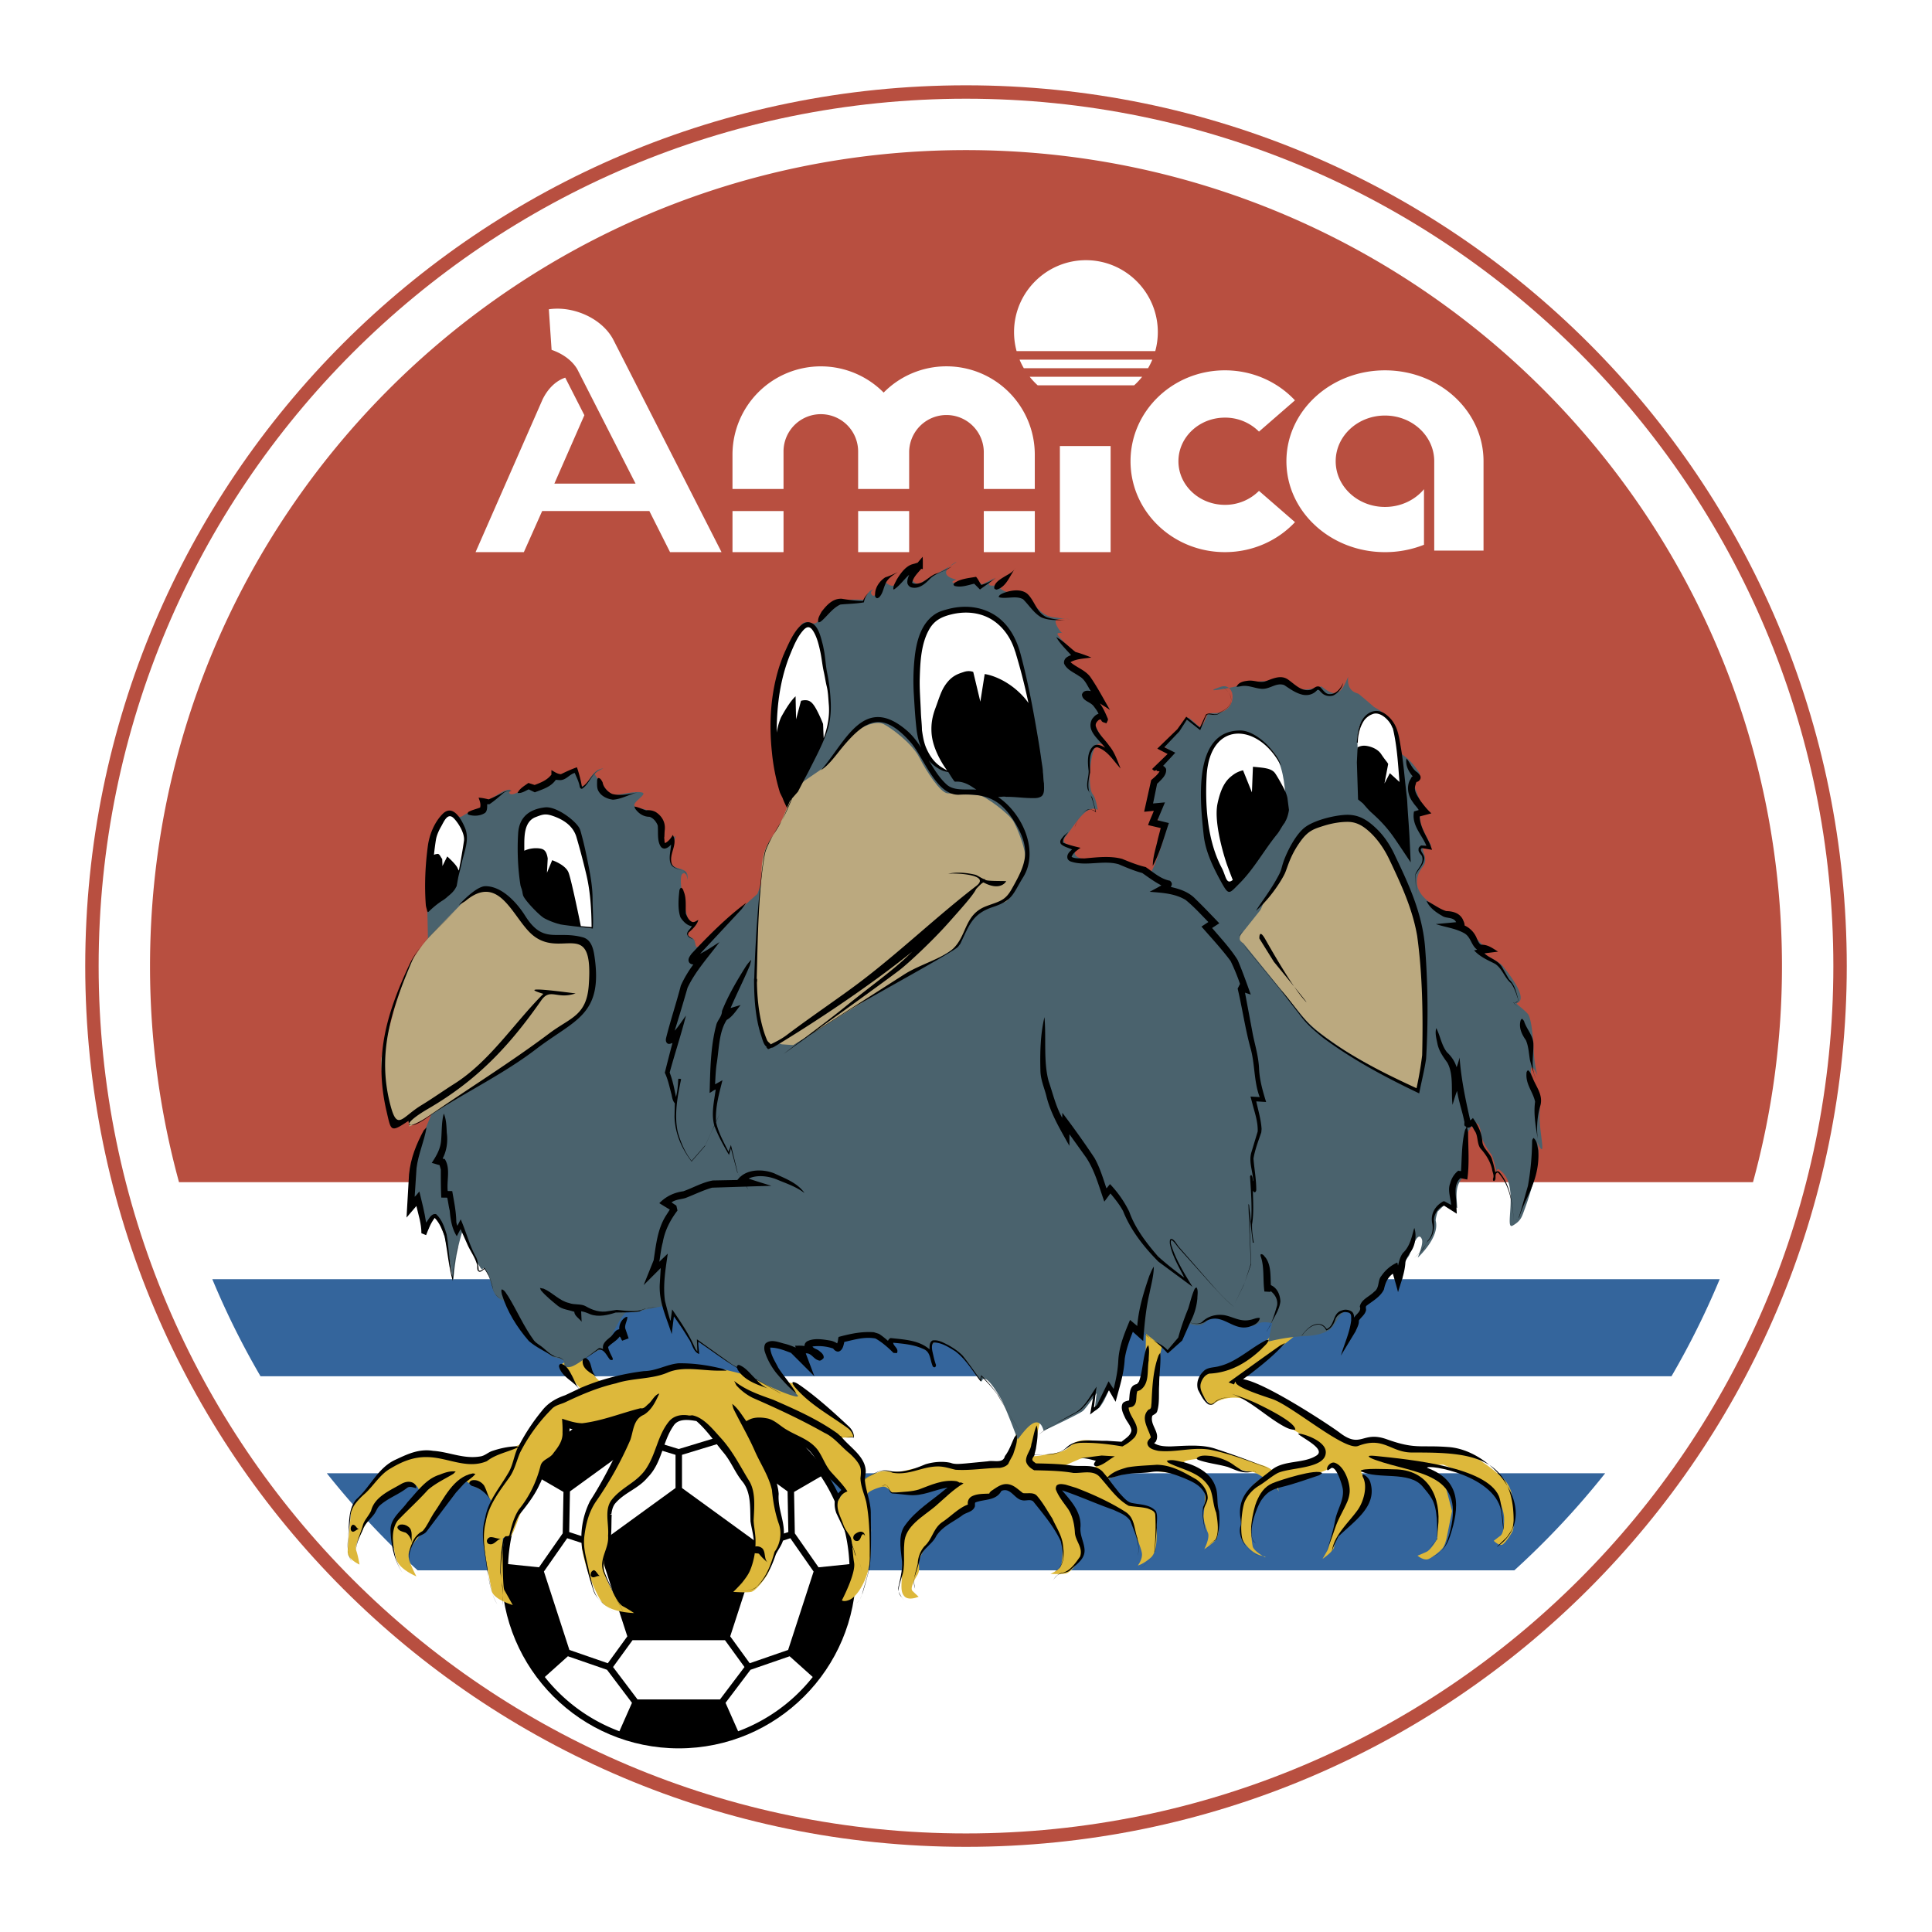 <svg xmlns="http://www.w3.org/2000/svg" width="2500" height="2500" viewBox="0 0 192.756 192.741"><path fill="#fff" d="M0 192.741h192.756V0H0v192.741z"/><path d="M184.252 96.378c0 48.531-39.344 87.874-87.874 87.874-48.531 0-87.874-39.343-87.874-87.874 0-48.532 39.343-87.874 87.874-87.874 48.53 0 87.874 39.342 87.874 87.874z" fill-rule="evenodd" clip-rule="evenodd" fill="#b84f40"/><path d="M182.914 96.378c0 47.793-38.742 86.537-86.536 86.537-47.793 0-86.537-38.744-86.537-86.537S48.585 9.841 96.378 9.841c47.794 0 86.536 38.744 86.536 86.537z" fill-rule="evenodd" clip-rule="evenodd" fill="#fff"/><path d="M21.184 127.62a80.883 80.883 0 0 0 4.807 9.681h140.773a81.046 81.046 0 0 0 4.809-9.681H21.184zM41.667 156.663h109.421a81.905 81.905 0 0 0 9.059-9.681H32.608a81.988 81.988 0 0 0 9.059 9.681z" fill-rule="evenodd" clip-rule="evenodd" fill="#34659c"/><path d="M85.409 156.738c0 9.769-7.918 17.688-17.688 17.688-9.771 0-17.689-7.919-17.689-17.688s7.919-17.689 17.689-17.689c9.769 0 17.688 7.921 17.688 17.689z" fill-rule="evenodd" clip-rule="evenodd"/><path fill-rule="evenodd" clip-rule="evenodd" fill="#fff" d="M68.043 145.14l3.88-1.182 6.654 4.834.075 4.055-3.15 1.023-7.459-5.419v-3.311zM63.519 143.958l3.879 1.182v3.311l-7.46 5.42-3.149-1.024.075-4.056 6.655-4.833zM56.809 164.607l-2.541-7.823 2.321-3.322 3.151 1.024 2.849 8.766-1.947 2.681-3.833-1.326zM71.833 169.547h-8.225l-2.444-3.235 1.947-2.68h9.219l1.947 2.68-2.444 3.235zM78.632 164.607l-3.833 1.326-1.946-2.681 2.848-8.767 3.151-1.024 2.321 3.324-2.541 7.822zM60.563 166.588l-3.904-1.35-2.305 2.067a17.076 17.076 0 0 0 7.444 5.416l1.255-2.837-2.49-3.296zM79.3 152.975l2.366 3.389 3.08-.318a16.957 16.957 0 0 0-2.842-8.756l-2.681 1.556.077 4.129zM67.721 144.562l3.952-1.202.65-3.03a17.047 17.047 0 0 0-9.206 0l.65 3.03 3.954 1.202zM56.141 152.975l.073-3.951.004-.18-2.681-1.555a16.957 16.957 0 0 0-2.842 8.755l3.081.318 2.365-3.387zM74.877 166.588l-2.49 3.297 1.256 2.837a17.076 17.076 0 0 0 7.444-5.416l-2.305-2.067-3.905 1.349z"/><path d="M177.787 96.378c0-44.962-36.449-81.41-81.41-81.41s-81.409 36.448-81.409 81.41a81.52 81.52 0 0 0 2.892 21.562h157.035a81.479 81.479 0 0 0 2.892-21.562z" fill-rule="evenodd" clip-rule="evenodd" fill="#b84f40"/><path d="M114.541 36.73a6.84 6.84 0 0 0 .424-.853h-13.242c.121.295.264.579.424.853h12.394zM115.26 35.024a7.184 7.184 0 0 0 .256-1.901c0-3.95-3.221-7.172-7.172-7.172s-7.172 3.222-7.172 7.172c0 .658.088 1.295.254 1.901h13.834zM113.953 37.582h-11.221c.242.306.51.592.799.854h9.623c.289-.262.557-.548.799-.854zM57.804 31.165c-1.05-.363-2.106-.453-3.046-.315l.274 4.048c1.136.389 2.049 1.07 2.554 1.913l5.825 11.434h-8.103l2.995-6.827-1.909-3.747c-.947.317-1.752 1.116-2.27 2.194L47.447 55.08h4.818l1.827-4.101h10.696l2.064 4.101h5.135L61.225 33.952c-.59-1.18-1.817-2.236-3.421-2.787z" fill-rule="evenodd" clip-rule="evenodd" fill="#fff"/><path fill="#fff" d="M73.081 55.08h5.092v-4.1h-5.092v4.1zM85.617 55.08h5.09v-4.1h-5.09v4.1zM98.154 55.08h5.09v-4.1h-5.09v4.1z"/><path d="M94.432 36.541a8.784 8.784 0 0 0-6.27 2.619 8.815 8.815 0 0 0-15.082 6.181v3.435h5.092v-3.739a3.722 3.722 0 0 1 7.444 0v3.739h5.091v-3.739a3.724 3.724 0 0 1 7.446 0v3.739h5.088v-3.433a8.808 8.808 0 0 0-8.809-8.802zM138.178 36.941c-5.43 0-9.832 4.061-9.832 9.07 0 5.01 4.402 9.069 9.832 9.069a10.49 10.49 0 0 0 3.893-.737v-5.542c-.898 1.076-2.311 1.769-3.893 1.769-2.715 0-4.916-2.041-4.916-4.559s2.201-4.56 4.916-4.56c2.717 0 4.916 2.041 4.916 4.56v8.912h4.918v-8.912c0-5.009-4.403-9.07-9.834-9.07z" fill-rule="evenodd" clip-rule="evenodd" fill="#fff"/><path d="M122.209 50.361c-2.561 0-4.637-1.947-4.637-4.351 0-2.401 2.076-4.351 4.637-4.351a4.76 4.76 0 0 1 3.4 1.395l3.588-3.12c-1.721-1.838-4.215-2.994-6.988-2.994-5.201 0-9.416 4.061-9.416 9.07 0 5.01 4.215 9.069 9.416 9.069 2.773 0 5.271-1.154 6.992-2.992l-3.592-3.12a4.763 4.763 0 0 1-3.4 1.394z" fill-rule="evenodd" clip-rule="evenodd" fill="#fff"/><path fill="#fff" d="M105.744 55.08h5.063V44.495h-5.063V55.08z"/><path d="M126.982 133.083c0-.064-.805.999-1.545 1.45-.744.453-2.838 1.806-3.516 1.935-.676.129-1.354.129-1.676.485-.322.354-.967 1.223-.162 2.353.809 1.129.678.87 1.354.517.676-.356 2.096-.646 3.096-.033s4.738 3.095 6.094 3.739c1.354.645 1.451 1.967.484 2.161-.838.166-3.145.693-4.025 1.084-.346-.273-.867-.521-1.137-.591-.434-.106-3.15-1.121-4.346-1.482-1.195-.362-3.766-.362-4.816-.182-1.051.182-1.848-.651-1.848-.651v-.906l-.109-1.883.326-.76.256-3.623.576-2.681c-.107.037-1.664-1.304-1.664-1.304l-.035 4.927-.941.832s-.145 1.159-.4 1.377c-.254.217-.688.472-.578.868.109.399.906 1.63.762 2.209-.146.58-1.232 1.051-1.232 1.051s-2.535-.253-2.789-.253c-.252 0-1.52-.291-2.281.508-.762.797-1.885.759-2.787.94-.906.182-1.342.072-1.342.072l.543-1.231.689-2.825-2.283 1.016-1.086 3.44-2.463.508-2.535.07-2.102-.18s-2.172.434-3.223.688c-1.051.254-1.883-.108-2.5.108-.443.157-1.095.428-1.424.702l-.116-.082s-.094-.891-.329-1.548c-.234-.656-2.345-2.298-2.345-2.298s.422-.235.938-.188c.516.047.75-.14.75-.14s-.375-.798-.844-1.079c-.47-.281-4.411-3.565-4.786-3.94-.376-.375-1.077-.328-1.077-.328l-2.675-.281s-1.078-.234-1.408-.422c-.328-.188-2.157-.61-2.767-.704a92.011 92.011 0 0 0-2.205-.281l-1.97.093s-1.501.47-2.251.611c-.75.14-3.471.609-3.471.609s-.938.188-1.737.234c-.796.047-1.922-2.955-1.827-2.908.093.047-.939.422-.939.422l-1.313.845.608.892 1.737 1.876-1.876.469-2.206 1.735-2.158 2.908s-1.453.656-2.579.938c-1.126.282-1.267.375-2.064.61-.798.234-2.393-.235-3.05-.375-.656-.142-2.626-.188-3.236-.048-.61.142-3.284 1.971-3.284 1.971s-1.595 1.97-1.97 2.393c-.375.422-.844.938-.844 1.266 0 .329-.376 3.473-.329 4.13.047.656 1.173 1.172 1.173 1.172s-.141-.891-.328-1.408c-.188-.515.469-1.64.609-1.97.142-.329.563-1.08.798-1.455.234-.375.422-.844.703-1.407.282-.562 2.815-1.688 3.425-1.781.61-.095.797.798.797.798l-.562.703s-1.689 2.11-2.018 2.531c-.328.424-.047 2.533.281 3.521.33.985 1.971 1.642 1.971 1.642s-.61-1.126-.75-1.785c-.142-.655.187-1.171.75-1.876.563-.702.704-.702 1.079-1.077s1.643-2.346 1.876-2.814c.235-.469 2.017-1.924 2.017-1.924l2.016 1.173.471.751s-.563 1.594-.752 2.954c-.186 1.361.658 5.114.799 6.006.14.891 2.109 1.454 2.109 1.454s-.656-1.175-.844-1.501c-.188-.33-.188-4.879-.141-5.113.047-.235.376 0 .751-.235.375-.232.938-2.486 1.313-2.814.375-.329 1.642-2.768 1.735-3.33.096-.562.329-1.126.657-1.408.329-.28 1.454-1.452 1.642-1.922.187-.469.281-1.735.281-1.735s2.063.141 2.721.094c.656-.047 5.02-1.548 5.02-1.548s-.375.376-.893.797c-.514.423-1.032 2.438-1.219 3.049-.188.609-2.252 4.175-2.721 4.831-.469.657-1.452 3.425-1.407 4.88.048 1.454 1.22 4.549 1.97 5.629.751 1.078 3.238 1.125 3.238 1.125s-.705-.469-1.08-.656c-.376-.188-.657-.656-1.453-2.254-.799-1.594-.423-2.861-.142-3.517.281-.657.33-2.862.281-3.33-.044-.47.237-1.267.519-1.736.281-.469 2.58-2.204 3.189-2.72.61-.517 1.032-1.501 1.172-2.158.142-.655 1.314-2.626 1.924-3.002.61-.375 2.298.094 2.861.563s3.096 4.128 3.473 4.737c.375.609 1.077 2.063 1.031 2.579-.048.517.326 4.598.326 4.926s-.139 1.454-.563 2.393c-.419.938-1.641 2.063-1.641 2.063s1.315.095 1.784 0c.469-.094 1.358-1.266 1.64-1.781.281-.517.563-1.879 1.08-2.534.515-.657.327-1.313.233-2.017s-.514-3.05-.608-3.611c-.094-.563-1.22-3.473-1.549-4.128-.327-.657-1.358-2.627-1.314-2.908.049-.282 1.457-.141 2.113-.094.656.047 3.752 2.251 4.172 2.533.424.28 1.081 1.031 1.408 1.827.329.799 2.205 2.582 2.205 2.582s-.468.608-.89 1.312c-.423.703 1.078 2.814 1.36 3.235.281.424.234 1.596.422 2.675.188 1.078-1.22 3.753-1.22 3.753s.188.188.751-.046c.563-.235 1.313-1.174 1.782-2.629.469-1.453.328-3.893.375-4.22.047-.329-.422-3.473-.422-3.473l.036-.181c.025.035.035.033.029-.023-.036-.289 1.086-.688 1.484-.761.399-.071.724.327.868.508.145.181 1.196 0 1.704.073.507.07 3.404-.615 3.404-.615l1.376-.436-2.462 2.027s-2.427 2.246-2.718 2.826c-.29.578-.108 2.316-.181 3.874-.073 1.557-.217 2.209.218 2.68.436.471 1.413.036 1.413.036s-.363-.326-.616-.58c-.253-.254.18-1.086.471-1.556.29-.472.145-.762.181-1.341.036-.58.832-1.739 1.014-1.812.181-.073.471-.724.796-1.229.326-.508.979-.943 1.594-1.449.615-.508 1.521-.832 1.737-.978.218-.146-.036-.581.619-.904.65-.327 1.41-.073 1.736-.437.326-.361.941-.471 1.232-.544.289-.072 1.195.58 1.703.726.506.145.396.145 1.158.291.762.143 2.102 3.149 2.316 3.547.217.398.361.904.398 1.305.037.398 0 1.448-.145 1.882-.145.437-1.051.798-1.051.798s1.342.072 1.668-.072c.324-.146.686-.58.941-.905.252-.327.613-.907.578-1.413-.035-.507-.18-.868-.359-1.521-.184-.651-.074-1.34-.219-1.847-.146-.507-1.123-1.737-1.559-2.389-.434-.652.545-.509.545-.509s5.686 2.5 6.117 2.718c.436.216.619 1.05.691 1.557.072.506.613 1.665.723 2.282.109.615-.398 1.266-.398 1.266s.508-.107 1.303-.796c.799-.688.51-2.86.582-3.657.072-.798-.436-1.412-1.449-1.448-1.016-.037-2.064-.761-2.428-1.05-.361-.291-.904-1.739-.904-1.739s1.701-.507 2.463-.688c.76-.181 3.584 0 4.889.399 1.303.397 2.246.833 2.246 1.772 0 .943-.111 1.885-.146 2.246-.033.363.219 1.195.436 1.701.217.508-.363 1.63-.363 1.63s.508-.325.98-.759c.469-.435.504-1.341.434-1.811-.074-.471-.254-2.319-.328-2.898-.07-.579-1.701-2.607-2.752-2.97-1.049-.361.471-.506 1.016-.578.545-.073 2.279.326 3.041.649.762.327 1.957.653 2.355.653.248 0 .707.267 1.166.564-.381.202-.771.412-.92.675-.258.45-.998 1.191-1.066 1.675-.062.484-.354 1.387-.256 1.998.098.615-.291 1.258.256 2.063.551.808 1.162 1.227 1.775 1.387.613.162.355.162.355.162s-1.129-.613-1.227-1.098c-.096-.481-.193-1.482-.129-1.899.062-.421.291-2.322 1.289-3.257.318-.297.74-.56 1.168-.777.217.271.266.499.266.499s-.041-.269-.08-.591c.855-.412 1.678-.646 1.678-.646l2.16-.582s1.289-.353 1.387-.675c.096-.323.967.484.967.484s.742 1.934.064 3.706c-.678 1.773-1.098 3.738-1.322 4.159-.227.42-.482.837-.482.837s1.096-.741 1.158-1.192c.066-.45.389-1.192 1-1.772.613-.58 1.838-2.031 2.033-2.772.193-.741.16-2.096.16-2.096l-.516-.839.676-.097s4.096.42 4.676.71c.58.289 1.742 1.741 2.062 2.74.322.999.195 3.319.195 3.319s-.582 1.064-1.066 1.292c-.482.225-.9.385-.9.385s.643.55 1.127.322c.484-.226 1.291-.871 1.482-1.225.195-.354.324-.999.324-.999l.514-2.547-.676-2.579-3.223-1.837 2.998-.226s2.932 1.191 3.449 1.579c.516.388 1.16.58 1.609 1.064.453.484 1.004 1.87 1.033 2.676.033.804-.098 1.578-.354 1.772-.258.194-.68.515-.68.515s.582.581.904.357c.322-.228.773-.937.967-1.292.193-.354.162-1.934.098-2.481-.064-.549-.031-1.87-1.064-2.837-1.031-.967-2.934-2.386-4.027-2.61-1.098-.227-2.031-.453-3.775-.194-1.74.258-3.834-.87-4.223-.904-.387-.031-1.805-.191-2.578.194-.773.388-1.707-.517-1.936-.579-.225-.066-3.094-2.611-4.385-3.192-1.289-.58-4.125-1.709-4.125-1.709l-1.418-.839 2.674-1.933 3.484-2.773c.006-.002-2.641.223-2.641.159zm-20.951 13.209c-.074.036 1.158-.506 1.666-.723.508-.218 1.666-.218 1.666-.218l.508.471-.689.579s-3.078-.145-3.151-.109z" fill-rule="evenodd" clip-rule="evenodd" fill="#ddb83b"/><path d="M66.25 130.22c.068.11-2.027.434-2.165.516-.45.27-1.022.17-1.531.161-.512-.009-2.129 3.581-2.167 3.745-1.202-.182-3.146 2.202-3.954 1.682-.239-.154-.035-.394-.239-.6-.206-.204-.974-.291-1.112-.395-.138-.102-2.085-1.456-2.565-2.14-.477-.686-2.084-3.271-2.186-3.393-.103-.118-.787-.091-1.159-1.163-.249-.717-.316-1.425-.84-2.045-.292-.347-.009.807-.899-1.054-.082-.171-1.319-2.635-1.319-2.635-.979 3.168-.809 5.567-.968 4.625-.001-.005-.992-7.258-2.026-5.905-.157.206-.53 1.652-.645 1.163l-.697-2.943-.77.607.327-4.783a69.72 69.72 0 0 1 1.749-4.593l-.447-20.18s.202-6.804.341-7.359c.205-.82 1.194-3.052 2.386-2.293.706.45.545.236 1.391-.186 1.009-.336 1.489-.112 1.598-1.204.94-.139 1.677-1.025 2.409-1.065.416-.023-.023.209.047.324.302.507 1.649-.634 1.852-.648.457-.03.911-.062 1.367-.094 1.268-.899 2.188-1.014 3.499-1.667.136-.068.118 2.863 1.157 1.227.162-.254.602-1.019 1.135-1.18 1.048-.32-.513.204-.463.508.026.163 1.443 1.888 1.598 2.109.867-.056 2.398-.479 3.104-.301.707.176-1.609 1.245-.44 1.506 1.492.331 1.637.476 2.433 1.644.121.179-.33 3.157 1.027 1.497 1.097-1.341-1.184 2.281.371 2.829.702.248 1.292.266 1.126 1.265 0 0 0-.714-.357-.687-.811.062.318 4.333.523 4.931 1.622.141-1.035.938.233 1.483.701.303.088 1.479 1.017.646l5.577-5.001c1.096-2.956 2.303-5.856 3.489-8.78l-1.198-3.884-.743-5.66c-.086-.658 1.984-8.626 3.182-8.759.788-.088 1.008.576 1.652-.62.953-1.769 2.675-1.701 4.306-1.629 0 0 .242-.744.675-.959.596-.299-.12.038-.027.297.339.952 1.271-1.102 1.51-1.392 0 0-.254.148-.025.337 1.009.832 1.085-.235 1.726-.622l1.659-1-.808 1.298s.405.648.877.365c1.135-.684 2.317-1.286 3.426-1.988.883-.558-2.487 1.048.148 1.637 0 0-.62.216-.308.324 1.046.364 1.759-.702 2.872.162l1.338-.677s-.797.569-.623.731c.176.162 1.08-.013 1.08-.013-.193.461.59.73.932.73 2.242 0 2.607 2.261 4.326 2.497 3.578.493.344-.153.283.392-.043.39.586 1.236.717 1.215.129-.021-.631-.13-.521.109.174.383 1.504 1.612 1.846 2.018l-.76.717c.934.646 3.539 2.193 2.561 3.473.506.667.869 1.116 1.172 1.888-1.645.599-1.025 1.053-.262 2.389 1.395 1.749-.012.068-.605.499-.686.498-1.012 4.278-.436 4.972.326.391.5 1.563.5 1.563-1.123-.708-2.43 1.689-3.104 2.518-.826 1.018.398.837 1.02 1.28.023.017-1.301 1.395 2.541 1.107 1.689-.125 3.291.61 4.775 1.303.287.135 1.799-4.592 1.648-4.668-1.115-.57-.906-.372-.629-1.607l-.801-.369.369-2.517s.867-.586.91-.934c.045-.346-.348-.606-.348-.606.992-1.191 1.467-1.061.195-1.868.904-.95 1.707-1.809 2.475-2.865 1.248.941 1.125 1.476 1.781 0 .086-.197.088-.457.65-.435 2.59.099 2.369-3.156.783-2.626-2.369.788 1.621-.041 1.713-.088 1.18-.589 3.256-.407 4.646-.672 1.637 1.058 1.617 1.282 3.691.716 1.004.778 1.701 1.145 2.408-.391.711-1.537-.49.651 1.238 1.108.094.024 1.605 1.345 1.605 1.345 2.246 1.256 2.244 2.188 2.648 4.624.961.655 1.256 1.07 1.934 2.02l-.672.976.932 2.41c-.764 1.194.311 2.674.869 3.82 0 0-.65-.108-.803.086-.26.333.584 1.213-.043 1.997-1.188 1.484-.443 2.869.934 3.713 1.043.641 1.902 1.108 3.039 1.563l-.131.499c.898.659 1.549 1.516 2.387 2.258-.639.836 1.174 1.156 1.758 1.888.488.609 2.637 3.276 1.391 3.69-.141.048.729.623 1.107 1.086s.498 2.646.543 2.757c.021 1.205.096 2.161.393 3.343 0 0-.479-1.041-.588-.76-.338.884 1.045 2.475.912 3.476-.217 1.626-.025 2.484.15 4.079.178 1.597-.648-.606-.455-.021.424 1.276-.699 5.03-1.238 6.47-.318.853-.371 1.265-1.236 1.759s.572-3.565-.932-5.211c-.936-1.02-.607.175-.607.175s-.371-1.78-.609-2.085c-.24-.304-.957-1.347-1.021-2.019-.158-1.647-.816-1.123-1.303-.152l-.172 4.169c-1.16.979-.984 1.948-.891 3.364-1.268-.486-1-.56-1.951.356 0 0-.246.735-.189.965.299 1.275-.938 2.81-1.807 3.646 0 0 .598-1.388.42-1.836-.434-1.102-1.193 1.511-1.291 1.646-.75 1.053-.688 1.078-.637 2.339-1.096-1.646-1.475-.127-2.035 1.186l-1.689 1.367c-.123.554-.34 2.049-1.045 1.167-1.266-1.58-1.721.86-2.578 1.364-.857.505-1.893.561-2.473.593a18.816 18.816 0 0 0-3.568.539l.367-1.831s-.961-.274-1.465.092c-.943.687-3.389-1.123-4.533-.596-.596.274-.777.641-1.1.688-1.27.18-.998-.666-1.621.723-.482.734-.842 1.346-1.484 1.94-.098.088-2.48-1.927-2.768-2.064l-.865-.413s-.867 2.271-1.031 3.013c-.166.743-.654 3.782-.742 3.673-.09-.109-.357-.439-.537-.66-.418.808-.738 1.974-1.568 2.353l.207-1.774s-1.033 1.485-1.363 1.774c-.33.287-3.92 1.981-3.92 1.981-.576-2.079-2.111.306-2.598.865 0 0-.932-2.538-1.529-3.797-.148-.317-1.754-3.143-2.039-1.983-.051.212-2.819-4.439-4.59-3.894-.86.263-.193 1.765-.218 1.669-.354-1.419-4.185-1.814-4.169-1.691l.083.619-1.815-1.199s-2.807-.163-3.096.208c-.702.903.089 1.302-1.237.66-1.371-.027-3.063-.318-1.321 1.155-.739-.227-1.539-.887-1.692-.04-1.442-.739-1.685-.911-3.302-.867.908 2.034 1.482 3.133 2.944 4.718.591.644-2.792-.71-4.494-1.755-1.005-.618-2.035-1.219-3.001-1.893-.567-.396-2.38-1.648-2.38-1.648.049 1.695-.081 1.345-.826-.206-.495-1.032-1.603-2.696-1.649-2.517l-.29 1.071c-.002 0-.689-2.05-.656-1.995z" fill-rule="evenodd" clip-rule="evenodd" fill="#4a626d"/><path d="M135.584 75.808l-.129-1.126s-.129-1.606.258-2.409c.385-.803 1.221-1.479 2.055-1.222.836.256 1.447 1.574 1.545 2.088.094.515.447 3.309.447 3.309l.256 3.053-2.15-.225c-.001.001-2.315-3.5-2.282-3.468zM123.502 87.246l-.482.996-.545.16-1.703-3.63s-.516-3.534-.645-4.499c-.127-.964.16-3.309.129-3.953-.033-.642.996-2.826 2.346-3.212 1.35-.386 3.213.45 4.307 1.736 1.092 1.284 1.285 3.5 1.35 4.85.062 1.35-1.35 2.508-1.35 2.508s-3.345 5.044-3.407 5.044z" fill-rule="evenodd" clip-rule="evenodd" fill="#fff"/><path d="M125.621 90.398c-.027 0 1.984-2.32 2.375-3.354.391-1.035 1.537-3.633 2.264-4.135.727-.504 4.021-1.62 4.889-1.313s2.988 2.346 3.41 3.128c.418.782 2.152 4.638 2.346 5.337.195.699.979 4.805 1.172 7.405.197 2.599.029 7.822.029 7.822l-.754 3.492s-5.42-2.767-7.627-4.274c-2.209-1.509-3.047-2.178-4.109-3.521-1.061-1.341-5.559-6.872-5.559-6.872s-.699-.309-.197-.95c.504-.643 1.678-2.096 1.846-2.32.168-.224.363-.864.504-1.033.139-.168 1.033-1.286 1.033-1.286s-1.595 1.874-1.622 1.874zM82.757 76.074c-.021-.035 2.094-2.754 2.639-3.143.541-.387 1.977-1.086 2.754-.697.774.387 2.832 1.9 3.569 3.336.737 1.434 2.095 3.491 2.793 3.568.698.079 2.56.117 3.181.194s2.988 1.861 3.414 2.599c.426.737 1.32 3.026 1.164 3.724-.156.699-.271 1.706-.738 2.366-.465.66-.775 1.513-1.047 1.823s-1.375.353-1.842.547c-.463.194-1.377.889-1.843 1.548-.466.658-.862 1.99-1.25 2.379-.388.387-2.384 1.638-3.977 2.307-1.591.667-3.891 2.356-3.891 2.356l-8.535 5.283-1.152-.082-.318-.1-.494.234-.568-.021s-.952-1.588-1.092-3.129c-.142-1.54-.073-7.333-.073-7.333l.537-6.604c.008-.094-.128-2.016.79-3.305.023-.032.038-.069.064-.121.089-.189.266-.443.345-.558.776-1.129 1.196-2.327 1.348-2.728.169-.442.233-.783.233-.783l1.002-1.502 2.733-1.876.256-.385c.001.004.019.138-.002.103zM46.263 89.915c0-.054 1.582-1.251 2.075-1.284.493-.034 2.933 1.382 3.591 2.569.658 1.186 1.778 2.337 2.634 2.404.857.065 3.195-.098 3.459.1.263.197.89 1.316 1.021 1.974.132.66 0 2.569-.065 3.162-.066.593-.626 1.945-1.186 2.406-.56.46-2.208 1.383-2.669 1.778-.46.395-2.009 1.68-2.009 1.68l-4.255 2.879-5.054 3.1-1.673 1.052-1.286.65-.112-.638-.062-.225-1.398.862-.949-3.813s-.424-2.377-.262-3.077c.162-.702 1.286-4.853 1.286-4.853s1.123-3.766 1.672-4.666 1.252-1.961 2.022-2.738c.611-.662 3.221-3.267 3.22-3.322z" fill-rule="evenodd" clip-rule="evenodd" fill="#bba97f"/><path d="M92.068 56.777l-.157-.032c-.36.437-.797.828-.906 1.391.296.202.718.062 1-.047.469-.25.844-.64 1.328-.845.578-.156 1.094-.452 1.61-.719-.704.532-1.61.596-2.251 1.314-.469.469-1.062.953-1.796.75a.597.597 0 0 1-.36-.391c-.047-.312.062-.593.172-.86-.485.422-.938 1.094-1.501 1.454-.017 0-.062.015-.077 0-.032-.36.188-.656.327-.953.345-.578.844-1.297 1.501-1.531l.593-.173.501-.593c.031.39.016.828.016 1.235zM102.555 59.291c.701.704.889 1.877 1.92 2.299a6.052 6.052 0 0 0 2.08.25c-.889.031-1.877.093-2.658-.25-.764-.439-1.186-1.173-1.826-1.813-.688-.375-1.549-.032-2.314-.172l-.125-.062c.062-.205.299-.299.469-.376.702-.281 1.827-.484 2.454.124zM86.192 60.089c-.751.141-1.565.141-2.345.219-.719.312-1.25 1.062-1.813 1.578-.125.094-.233.22-.391.188-.093-.375.158-.719.312-1.032.518-.672 1.126-1.36 2.032-1.312.689.109 1.376.218 2.111.218.156-.405.469-.781.844-1.047-.407.266-.672.719-.75 1.188zM97.896 58.355a5.318 5.318 0 0 0 1.5-.719l-1.625 1.171-.578-.578c-.625.141-1.297.407-1.968.22-.049-.032-.049-.079-.094-.111.015-.202.264-.28.42-.375.562-.25 1.205-.312 1.83-.421.219.25.344.547.515.813zM88.316 58.308c-.203.452-.25.953-.64 1.312-.079.016-.171.11-.25.016-.188-.11-.108-.375-.108-.546.077-.61.499-1.173 1.015-1.5.422-.125.842-.328 1.249-.516-.468.281-1.063.639-1.266 1.234zM99.428 58.822c-.109-.03-.25-.062-.234-.202.018-.484.562-.813.939-1.047.422-.265.891-.452 1.172-.892-.565.736-.877 1.862-1.877 2.141zM107.305 65.042c.531.141 1.062.345 1.578.548-.703.124-1.471.109-2.078.469.607.531 1.424.766 1.953 1.438.75 1.079 1.328 2.203 1.984 3.328-.328-.234-.656-.422-.984-.641v.017c.328.469.564 1 .783 1.531.014.156-.111.296-.158.437-.172-.109-.453-.079-.516-.344-.078-.078-.188-.046-.266.016-.172.155-.311.328-.281.578.203.767.875 1.296 1.328 1.953.578.688.83 1.516 1.156 2.297-.701-.749-1.264-1.765-2.297-2.11-.172-.03-.344.079-.453.235-.453.642-.281 1.484-.297 2.282-.172.782-.344 1.797.203 2.469.141.484.279.985.391 1.501-.156-.141-.375-.281-.625-.281-.766.093-1.172.951-1.438 1.561l-.078.251c.25-.688.594-1.469 1.297-1.812.299-.047.58.015.783.187-.174-.767-.375-1.532-.768-2.204-.172-.64.109-1.218.094-1.843-.109-.861-.188-1.938.516-2.516.391-.22.797.015 1.125.203-.641-.86-1.906-1.689-1.297-2.86.156-.203.375-.469.641-.516-.094-.266-.311-.531-.484-.766-.359-.469-1.109-.501-1.172-1.157.031-.124.141-.28.266-.327.188-.094.422-.063.625-.017-.346-.499-.562-1.171-1.172-1.499-.531-.375-1.219-.625-1.5-1.252a.625.625 0 0 1 .188-.562c.156-.14.344-.219.514-.281-.514-.578-1.107-1.141-1.482-1.798.7.376 1.278.986 1.921 1.485zM78.018 81.873c.135-.267.581-1.331.907-2.109l-.101.114s-.304.716-.304.703c0-.009-.246-.42-.457-1.018-.009-.001-.028-.028-.055-.095-.069-.162-.167-.31-.218-.478a20.472 20.472 0 0 1-.777-3.958c-.3-2.851-.136-5.786.735-8.531.067-.204.439-1.266.478-1.268.033-.109.076-.196.124-.301.283-.622.56-1.242.941-1.815.285-.429.855-1.158 1.46-1.037.873.174 1.129 1.451 1.324 2.17.048.172.073.333.109.505.165.802.183 1.624.354 2.43.192.923.298 1.894.342 2.839.052.966-.05 2.04-.369 2.961-.46 1.329-1.129 2.561-1.76 3.82-.198.405-.431.797-.628 1.201a.032.032 0 0 1-.012.011l-.499.962-.587.67a26.155 26.155 0 0 1-1.007 2.224zM68.25 89.03c.236.625.141 1.407.173 2.111.125.312.311.719.671.843.235.032.391-.14.578-.203-.139.501-.563.906-.968 1.25-.046.094-.094.251-.015.33.233.249.514.343.78.514-.281-.234-.828-.234-.922-.704.031-.328.36-.484.469-.78-.469-.047-.875-.484-1.126-.875-.28-.782-.203-1.814-.109-2.657a.427.427 0 0 1 .157-.296c.233.062.233.296.312.467zM64.469 80.842c.343-.047.703.017.985.188.593.391.938 1 .874 1.719-.031.251-.031.533-.046.798h-.032c.063.125.015.39.094.562.328-.141.608-.5.78-.812.563.953-.437 1.874-.093 2.907.266.545.923.484 1.345.797.031.062.077.14.047.234.015-.125-.047-.219-.124-.298-.454-.234-1.082-.218-1.362-.718-.265-.609-.015-1.312.016-1.969-.14.171-.39.391-.656.405a.455.455 0 0 1-.374-.202c-.377-.578-.236-1.376-.298-2.094-.141-.375-.437-.751-.828-.875-.594 0-1.095-.328-1.437-.829l-.064-.188c.423.046.766.266 1.173.375zM51.075 78.935c-.312-.03-.608-.015-.844.173-.452.39-.906.797-1.405 1.124h-.22c0 .298.017.626-.187.844-.453.329-1.157.375-1.704.188-.094-.077-.047-.156 0-.25.375-.219.797-.296 1.188-.454.093-.358-.047-.687-.156-.983.359.015.688.094 1.015.171a15.085 15.085 0 0 0 1.595-.781c.218-.047.484-.109.718-.032zM60.124 78.046c.078.499.5.951.954 1.156.843.234 1.764 0 2.594-.158-.86.173-1.61.673-2.518.735-.609-.078-1.218-.375-1.484-.937-.141-.312-.094-.688-.094-1.048l.079-.171c.249-.046.376.265.469.423zM58.061 78.513c.766-.467 1.016-1.514 1.907-1.749-.938.265-1.111 1.421-1.893 1.922-.124.03-.202-.094-.233-.188-.077-.499-.313-.938-.501-1.39-.53.14-.859.718-1.468.718l-.422-.032c-.501.736-1.36.954-2.094 1.25l-.609-.296c-.359.157-.687.407-1.111.36.204-.454.705-.719 1.08-1l.624.202c.611-.234 1.234-.469 1.673-1.032v-.452c.312.173.593.39.953.406.515-.25 1.047-.5 1.595-.687.218.641.39 1.296.499 1.968zM45.786 90.262c.034 0 1.673-1.855 2.648-1.855 1.663 0 3.157 1.678 3.958 2.947 1.826 2.899 3.123 1.441 5.76 2.156.807.22 1.035 1.082 1.146 1.803.919 6-1.967 6.398-5.826 9.361-3.078 2.361-6.83 4.198-10.101 6.306-.627.404-2.566 2.012-2.62.842-1.815 1.211-1.727 1.012-2.184-.951-1.259-5.407-.066-9.631 2.293-14.671 1.05-2.244 3.204-3.808 4.804-5.609-1.418 1.595-3.723 3.326-4.567 5.311-2.075 4.866-3.525 9.317-2.107 14.493.671 2.443 1.128 1.034 3.058-.137 1.109-.675 2.181-1.438 3.275-2.131 3.54-2.234 5.955-6.05 8.887-8.98-3.165-.943 3.075-.036 3.22-.045-1.861.657-2.521-.602-3.438.711-3.215 4.601-6.424 7.978-11.276 10.8-2.961 1.723-2.108 2.234.027.75 4.049-2.813 8.148-5.33 12.078-8.284 2.09-1.569 3.694-1.729 3.919-4.776.523-7.118-2.905-2.303-5.883-5.28-1.827-1.83-3.165-5.859-6.415-3.141-.056.046-.614.383-.656.38z" fill-rule="evenodd" clip-rule="evenodd"/><path d="M52.091 88.897c0-.142-.135-.41-.164-.587-.263-1.643-.336-3.495-.231-5.171.101-1.645 1.136-2.415 2.675-2.594 1.091-.127 2.904 1.211 3.398 2.007.137.219.205.556.274.804.254.941.452 1.884.642 2.839.227 1.154.435 2.301.435 3.48 0 .884.079 1.759.042 2.648-.004.083-.013.227-.013.313-.298-.062-3.326-.372-3.344-.451-.439-.096-1.056-.341-1.489-.573-.502-.269-2.029-1.867-2.136-2.315a4.403 4.403 0 0 1-.079-.422l-.01.022zM45.726 87.497l-.118.638a1.013 1.013 0 0 1-.02.11l-.032.174-.048.067c-.162.363-.482.67-.823.938a3.161 3.161 0 0 1-.529.412 4.178 4.178 0 0 0-.174.11l-.039.029c-.351.26-.188.141.015-.014a8.911 8.911 0 0 0-1.219 1.023l-.042-.063c-.02.048-.043.077-.064.077 0-.168-.134-.492-.151-.723-.144-1.943-.054-3.95.205-5.882.149-1.119.653-2.372 1.474-3.194 1.003-1.003 1.834.471 2.197 1.311.543 1.208-.041 2.416-.3 3.616-.097.456-.23.913-.332 1.371zM86.143 152.9c.127.094.142.282.173.391-.031-.108-.109-.22-.218-.235-.236.127-.188.531-.469.656-.094.048-.235.03-.329-.016a.348.348 0 0 1-.169-.25.48.48 0 0 1 .186-.406c.218-.157.561-.345.826-.14zM59.874 157.244c-.312-.125-.719.36-.938-.062-.015-.173.015-.33.141-.438.078-.048.155-.14.249-.063.22.127.314.438.548.563zM50.012 153.493c-.484.109-.749.766-1.297.516-.125-.079-.171-.267-.109-.406.094-.156.188-.233.359-.251.375 0 .672.204 1.047.141zM35.823 152.556c-.266-.03-.594.516-.813.094-.047-.203 0-.405.172-.531.328-.016.343.359.641.437zM41.511 148.243l.031.234c-.281-.063-.656-.252-.937-.031-.875.687-1.923 1.015-2.766 1.797-.235.25-.314.562-.517.828-.391.516-.922.938-1.125 1.548-.298.687-.657 1.328-.688 2.124.015-.968.484-1.734.703-2.608.157-.517.595-.923.813-1.423.344-1.359 1.829-1.985 2.907-2.609.328-.203.75-.36 1.157-.22a.732.732 0 0 1 .422.36zM48.293 148.196c.251.452.36.953.595 1.406-.361-.656-1.095-1.188-1.814-1.359-.093-.079-.202-.126-.25-.25-.016-.141.109-.251.234-.298.47-.124.954.126 1.235.501z" fill-rule="evenodd" clip-rule="evenodd"/><path d="M47.434 147.04c-.312.42-.797.641-1.171 1.016l-.767.843-2.922 3.876c-.313.423-.906.359-1.141.875-.469.734-.798 1.608-.531 2.548-.219-.734-.11-1.593.218-2.235-.093-.39-.281-.844-.656-1.062-.296-.095-.687-.156-.813-.486-.016-.17.156-.264.282-.312.296-.047.579.032.797.203.531.375.25 1.095.375 1.642.203-.486.563-.953 1.063-1.203.468-.519.703-1.157 1.078-1.735 1.046-1.47 1.969-3.658 3.938-4.017l.25.047z" fill-rule="evenodd" clip-rule="evenodd"/><path d="M45.231 147.04c-.86.514-1.782.938-2.547 1.608-.955 1.062-2.032 2.031-3.017 3.063-.75 1.047-.453 2.672-.156 3.845.156.484.375.937.657 1.374-.829-1.234-1.141-2.687-1.204-4.235-.047-1.202 1.047-1.921 1.688-2.827.953-1.032 1.844-2.329 3.187-2.736.501-.202 1.048-.404 1.626-.326l-.234.234zM78.533 142.664c1.047.625 2.267.952 3.047 1.984.518.718.75 1.548 1.345 2.219.561.626 1.173 1.235 1.625 1.922a1.49 1.49 0 0 0-.936.953c-.206.812.217 1.501.469 2.205.405 1.124 1.03 2.14 1.311 3.311.25.487.595.939.516 1.55.079-.627-.312-1.156-.594-1.689l-.171-.593-1.689-3.533c-.233-.576-.281-1.39.079-1.922l.405-.422c-.717-.827-1.703-1.484-2.203-2.47-.422-.733-.874-1.608-1.703-1.936-.796-.439-1.64-.766-2.376-1.344-.796-.877-1.843-1.095-2.968-1.158-.017-.031-.064-.015-.094-.015.514-.36 1.265-.344 1.876-.234.796.125 1.374.797 2.061 1.172zM69.064 141.195c1.124.218 2.001 1.329 2.781 2.188 1.265 1.359 2.015 2.938 2.938 4.423.625 1.093.469 2.594.406 3.891.048.875.281 1.704.156 2.594a.815.815 0 0 1 .735.203c.343.408.109 1.079.563 1.437-.328-.278-.642-.56-.923-.921-.156-.062-.343-.014-.499-.078-.516.924-.61 2.095-1.188 3.018-.109.124-.218.249-.345.327.532-.375.688-1.093.893-1.703.171-.563.281-1.142.514-1.671-.079-.079-.124-.143-.124-.252 0-.156.156-.235.233-.327.079-.892-.203-1.703-.327-2.547-.048-1.407.062-2.877-.782-3.94-.767-.92-1.139-2.015-1.923-2.936-.875-1.05-1.625-2.205-2.688-3.127-.781-.141-1.828-.28-2.297.485-1.11 1.609-1.126 3.687-2.578 5.142-.954 1.156-2.346 1.499-3.284 2.656-.202.298-.279.64-.326.984-.049.016-.094.016-.141.048l.171.015c-.062 1.123.048 2.328-.297 3.329-.296.748-.735 1.593-.405 2.452.563 1.392 1.25 2.735 1.936 4.064-.701-1.313-1.438-2.689-2.047-4.079-.516-1.344.563-2.329.454-3.657.092-1.188-.376-2.517.297-3.501 1.03-1.391 2.719-1.843 3.61-3.374.906-1.455 1.062-3.174 2.171-4.532.469-.562 1.173-.703 1.876-.609.159.045.283.014.44-.002z" fill-rule="evenodd" clip-rule="evenodd"/><path d="M74.142 141.335c1.047 1.453 1.797 3.063 2.548 4.643.469.969.906 1.937 1 3.062-.126 1.655.797 2.984.437 4.626-.141.517-.499.938-.719 1.405-.422 1.22-.953 2.454-2.031 3.346-.594.373-1.468.312-2.11.188.781.14 1.783.202 2.361-.438.889-.969 1.311-2.142 1.655-3.359.548-.734.75-1.859.422-2.782-.374-1.063-.578-2.203-.688-3.376-.312-1.391-1.124-2.578-1.687-3.843-.61-1.407-1.391-2.735-2.078-4.111-.11-.188-.142-.421-.204-.639.454.341.782.825 1.094 1.278zM65.781 139.023c-.36.765-.734 1.625-1.547 2.124-1.047.438-1.031 1.595-1.343 2.5a35.39 35.39 0 0 1-3.392 6.095c-.734 1.047-1.047 2.267-1.203 3.563-.141 1.313.296 2.422.501 3.625.326 1.018.326 2.188 1.279 2.938.375.376.814.688 1.234 1-.718-.546-1.703-1.202-2.064-2.079-.482-1.39-.826-2.842-1.171-4.297a8.15 8.15 0 0 1 .798-4.751c1.25-1.937 2.25-3.968 3.234-6 .393-.892.344-1.97 1.173-2.673-1.609.751-3.298 1.391-5.141 1.625-.469 0-.908-.046-1.313-.188-.016.782-.063 1.563-.562 2.142-.312.454-.672.923-1.141 1.249-.923.328-.844 1.423-1.265 2.141-.486 1.111-1.267 2.112-2.034 3.064-.405.704-.608 1.484-.904 2.219-.079.187-.313.094-.454.125-.281.469-.268 1.047-.376 1.578-.123 1.017-.202 2.158.032 3.142.077.624.032 1.313.032 1.97.077-1.08-.079-2.205-.236-3.252 0-1.156.079-2.297.313-3.359.047-.094.141-.233.25-.267.157.018.345 0 .36-.17.203-.876.437-1.735.923-2.486 1.047-1.281 1.749-2.749 2.155-4.329.157-.701.969-.748 1.313-1.326.484-.61.938-1.235.891-2.047.018-.47-.017-.908-.046-1.36.642.202 1.298.437 2.016.452 2.048-.25 3.875-1.015 5.812-1.5.376.094.579-.281.844-.469.36-.343.563-.859 1.032-.999z" fill-rule="evenodd" clip-rule="evenodd"/><path d="M72.063 136.553l.454.188h-.954c-1.624-.015-3.454-.453-4.938.187-1.578.688-3.501.531-5.157 1.079-1.782.405-3.439 1.109-5.08 1.891-.468.219-1.014.28-1.389.721a17.131 17.131 0 0 0-3.126 4.328c-.345.828-.533 1.733-1.079 2.484-.985 1.375-2.047 2.734-2.328 4.405-.47 1.782.078 3.643.25 5.408.22.97.344 1.985.906 2.812-.671-1.062-.811-2.344-1.048-3.594-.187-1.609-.671-3.36-.172-4.985.266-1.702 1.422-3 2.267-4.453.515-.799.593-1.782 1.001-2.626-1.001.469-2.173.656-3.096 1.376-2.016.842-3.922-.391-5.969-.408-1.376-.03-2.531.47-3.626 1.126-1.046.578-1.672 1.688-2.548 2.502-.749.639-1.405 1.359-1.468 2.296-.093 1.188-.343 2.344-.234 3.563.093.326.187.641.375.937-.438-.625-.453-1.452-.391-2.25.172-1.359-.062-2.922.844-3.968 1.407-1.252 2.125-3.111 3.86-3.925 1.172-.545 2.344-1.141 3.798-.905 1.625.109 3.079.859 4.766.548.406-.079.702-.375 1.078-.517.782-.267 1.594-.454 2.454-.484.079 0 .234.109.251-.046a19.906 19.906 0 0 1 2.312-3.502c.61-.796 1.438-1.249 2.312-1.546l1.36-.642c-.171-.265-.452-.484-.704-.703-.514-.406-1.155-.891-1.279-1.562.03-.125.093-.236.248-.219.5.125.784.672 1.001 1.078.267.468.406.969.751 1.392 2.015-.892 4.203-1.47 6.484-1.751 1.251-.016 2.252-.672 3.453-.781 1.533-.016 2.971.202 4.361.546z" fill-rule="evenodd" clip-rule="evenodd"/><path d="M62.593 131.381c0 .406-.265.703-.22 1.124l.346 1.016-.642.234c-.109-.124-.109-.296-.25-.421-.296.438-.812.656-1.156 1.047.062.406.297.767.468 1.142-.015.062-.015.109-.031.172l-.234-.032c-.344-.376-.563-1.108-1.188-1.015l-1.219.844c.703.391.36 1.437 1.095 1.859-.611-.344-1.564-.812-1.422-1.672.03-.108.109-.156.218-.188l.109-.018 1.25-.95c.157-.079.314.015.453.062-.124-.501.297-.845.642-1.126.359-.233.499-.781.968-.845-.03-.498.25-1.014.688-1.233.063.016.078-.016.125 0zM50.7 129.318c.892 1.453 1.548 3.015 2.58 4.422.263.313.623.469.905.72.484.406.953.905 1.595.953.281.078.563.343.688.609-.25-.531-.813-.624-1.314-.719-.811-.517-1.655-.877-2.39-1.516-1.218-1.408-2.156-2.939-2.688-4.643-.015-.155-.108-.344-.015-.515.326.095.452.455.639.689zM54.248 128.568c.875.375 1.579 1.219 2.515 1.422.533.219 1.22.047 1.704.343.656.376 1.407.642 2.251.469l.812-.123c.859.076 1.938.281 2.734-.095l1.281-.204c-.609.079-1.218.126-1.734.439-.75.141-1.578.109-2.375.124-.766.25-1.736.483-2.548.172-.28-.125-.578-.249-.906-.296l.046 1.047c-.234-.345-.718-.58-.732-1-.548-.188-1.156-.22-1.625-.578-.595-.486-1.205-.97-1.704-1.564l-.094-.233.375.077zM41.558 116.534l-.187 2.861c.171-.141.312-.36.468-.532.25 1.032.515 2.047.673 3.11.249-.281.483-.952 1-.845.593.548.828 1.297 1.047 2.017.156.828.188 1.719.312 2.562.062.563.141 1.126.266 1.672.156-1.031.234-2.124.594-3.078-.298.608-.313 1.406-.438 2.125l-.125 1.36c-.391-1.391-.531-2.954-.797-4.423-.25-.657-.484-1.328-1-1.859-.407.531-.625 1.124-.858 1.718l-.469-.187c0-.969-.297-1.829-.501-2.719l-.984 1.155.25-4.312c.156-1.61.734-3.032 1.468-4.392l.282-.298c-.235 1.41-.83 2.66-1.001 4.065z" fill-rule="evenodd" clip-rule="evenodd"/><path d="M44.575 113.003c.124.923-.016 1.813-.407 2.563.016.047.124.047.203.062.594.923.188 2.079.297 3.188.141.017.313 0 .453.017.172 1.016.39 2 .406 3.094.032.124.047.249.11.359l.327-.641c.548 1.234.86 2.578 1.531 3.767.188.39.235.859.268 1.328.203.124.406-.126.562-.25.486.625.719 1.421.891 2.203.125.391.454.766.844.891-1.016-.328-.876-1.532-1.298-2.281-.139-.234-.25-.485-.437-.704-.141.109-.282.266-.469.282-.39-.094-.141-.577-.297-.829-.218-.719-.687-1.312-.969-2.001l-.64-1.437-.376.718c-.483-.75-.625-1.64-.703-2.546-.109-.439-.156-.876-.25-1.298-.188-.015-.39 0-.594-.015-.046-.906-.046-1.876-.046-2.799l-.126-.437c-.265-.062-.5-.156-.781-.218.453-.688.875-1.393.937-2.252.079-.89.032-1.845.266-2.672.25.564.266 1.236.298 1.908zM69.845 95.157c.657-.329 1.297-.766 1.937-1.171-1.078 1.453-2.421 2.921-3.187 4.561a185.951 185.951 0 0 1-1.283 4.282c.407-.452.75-1 1.126-1.514-.484 1.921-1.11 3.78-1.625 5.687.296.767.469 1.61.626 2.438.154-.546.203-1.203.233-1.813a.545.545 0 0 1 .282.032c-.344 1.672-.719 3.531-.329 5.297.297 1.017.704 2 1.375 2.859l1.376-1.578.891-1.953c-.328-1.172-.016-2.438.139-3.594-.203.062-.405.25-.607.344.062-2.281.094-4.643.656-6.751.108-.501.578-.859.578-1.422.608-1.532 1.452-2.97 2.343-4.392.156-.251.359-.5.579-.719l-.141.562c-.608 1.438-1.312 2.829-1.922 4.251l1-.298c-.437.532-.812 1.173-1.39 1.485-.798 1.265-.751 2.89-1.002 4.392-.094.656-.124 1.357-.154 2.031l.734-.406c-.314 1.28-.734 2.672-.64 4.126l.39-.829-.39.876c.233 1.062.765 2 1.249 2.968.062-.188.173-.452.233-.688l.688 2.828.234.376c.86-.827 2.391-.78 3.423-.358 1.032.498 2.218.89 2.968 1.907v.029c-.811-.625-1.797-.937-2.719-1.329-.827-.343-1.984-.498-2.827-.094.718.252 1.516.486 2.266.721-.829.03-1.642.045-2.471.077l.188.328-.219-.328-3.406.109c-.922.266-1.766.688-2.657 1.032-.469.14-.985.14-1.391.437l.484.328.109.484c-.718.938-1.266 1.999-1.467 3.173-.173.625-.236 1.297-.345 1.938l.844-.812c-.218 1.516-.499 3.108-.281 4.719.172.657.328 1.312.531 1.954h.032l.155-1.109c.86 1.264 1.736 2.545 2.314 3.937l.203.267-.046-1.219 3.5 2.5.469.281c.032-.125.077-.234.234-.22.672.234 1.141.921 1.672 1.407v-.017l2.485 1.439v.016c-.798-.438-1.625-.939-2.438-1.393.344.392.829.796 1.328.954-1.125-.422-2.469-.782-3.189-1.953l-.06-.172c-1.329-.781-2.58-1.752-3.862-2.611-.03.391.079.813.079 1.235-.642-.265-.672-1.062-1.077-1.578a31.455 31.455 0 0 0-1.439-2.171l-.219 1.766c-.5-1.642-1.297-3.143-1.188-5.032l.095-1.563-1.705 1.704 1-2.485c.235-1.547.39-3.125 1.22-4.438l.39-.608-1.047-.641c.672-.689 1.469-1.062 2.39-1.188.985-.345 1.892-.892 2.954-1.079l2.439-.048.266-.296-.266-.453-.642-2.422-.188.671c-.547-.937-1.078-1.891-1.453-2.891-.343.64-.625 1.344-.953 2.018L69 115.878c-.983-1.297-1.639-2.749-1.703-4.453l.031-1.359c-.219-.235-.266-.562-.328-.875-.202-.734-.345-1.484-.672-2.172.25-1.002.5-1.984.767-2.97-.124.047-.328.142-.484.062-.188-.124-.203-.344-.157-.548.438-1.765 1.017-3.469 1.47-5.233.328-.733.752-1.438 1.25-2.111-.173-.016-.36-.076-.439-.25-.139-.312.094-.578.252-.812 1.703-1.828 3.531-3.657 5.468-5.095l-.451.625-4.159 4.47zM153.469 114.753c.141 1.798-.438 3.376-1.156 4.846-.283.593-.547 1.202-.734 1.828-.076.108-.127.25-.25.297l-.109-.016c.125.046.232-.047.283-.173.342-1.062.623-2.14.936-3.218.266-1.454.406-2.969.422-4.518 0-.108.094-.187.125-.281.373.282.389.798.483 1.235zM102.07 148.962c.453.062.998-.11 1.357.234.625.703 1.062 1.532 1.564 2.297.406.921 1.014 1.765 1.078 2.829.094.733.109 1.593-.422 2.141l-.438.345c.547-.314.826-.859.844-1.455 0-.562-.109-1.077-.219-1.593-.672-1.438-1.736-2.704-2.75-3.971-.314-.265-.752-.014-1.127-.124-.75-.126-1.139-1.312-2.047-.923-.547 1.017-1.734.797-2.609 1.157-.062.109 0 .297-.047.421-.203.516-.797.548-1.204.829-.876.672-2 1.095-2.64 2.094-.36.781-1.313 1.25-1.595 2.062-.124.719-.375 1.391-.578 2.064-.079.373-.015.765.062 1.124-.313-.797.094-1.687.265-2.485a2.809 2.809 0 0 1 .657-1.733c.829-.735.876-1.845 1.861-2.469.827-.563 1.561-1.36 2.484-1.704a.777.777 0 0 1 .327-.782c.533-.312 1.189-.28 1.83-.312-.062-.033.094-.188.156-.25.562-.36 1.109-.845 1.846-.656.515.124.906.546 1.345.86z" fill-rule="evenodd" clip-rule="evenodd"/><path d="M95.724 147.914c.157-.046.281.033.407.079-1 .578-1.907 1.5-2.831 2.297-1.187 1-3.015 1.954-3.078 3.672-.11 1.156.142 2.361-.265 3.391-.141.61-.595 1.423 0 1.985l.343.452c-.343-.483-.844-.968-.625-1.639.188-.877.437-1.752.282-2.705-.126-1.078-.329-2.422.358-3.296 1.047-1.471 2.642-2.423 3.971-3.55l.266-.187c-1.314.187-2.47.892-3.924.735-.546-.047-1.078-.125-1.641-.155-.421-.173-.218-1.032-.89-.798l-.188.077c.172-.062.375-.124.579-.077.234.202.217.562.515.702h.423c.765-.077 1.546-.077 2.25-.298 1.187-.437 2.392-1.029 3.766-.826.109.033.203.08.282.141z" fill-rule="evenodd" clip-rule="evenodd"/><path d="M77.144 139.647c2.218.971 4.421 1.938 6.436 3.376l.267.249c.423.063.859.063 1.298.094-.049-.328-.236-.609-.501-.842-1.828-1.347-3.89-2.394-5.406-4.222-.064-.14-.204-.233-.158-.421.297-.015.594.234.86.407 1.64 1.171 3.204 2.578 4.704 3.984.328.296.579.702.546 1.157-.42-.048-.843-.109-1.295-.142.89 1.124 2.468 2.001 2.484 3.547l-.094.75c.703-.454 1.453-1.062 2.359-.858 1.297.312 2.563-.173 3.689-.642.766-.232 1.687-.329 2.517-.142.405.173.983.096 1.452.063l2.266-.219c.578-.124 1.516.251 1.689-.516.451-.578.654-1.266.967-1.907l.203-.233c.141.688-.156 1.345-.344 1.97-.154.312-.344.608-.484.938-.203.249-.531.357-.844.406-1.498.015-2.906.281-4.423.187-.609-.141-1.204-.36-1.891-.328-1.516.048-2.766.906-4.391.625-.438-.188-1.032-.297-1.5-.062-.438.203-.874.438-1.266.751.094 1.188.609 2.187.594 3.406.015 1.75.079 3.562-.094 5.267a39.041 39.041 0 0 1-.75 2.735c-.172.327-.25.78-.656.922.375-.142.5-.562.641-.907.297-1.233.829-2.391.751-3.783.015-1.843-.015-3.703-.344-5.404-.189-.798-.548-1.517-.579-2.376.048-.453.109-.923-.109-1.313-.218-.423-.593-.812-.968-1.156-.845-.672-1.564-1.642-2.517-2.063-2.313-1.312-4.719-2.422-7.143-3.484a5.473 5.473 0 0 1-1.64-1.25l-.218-.437c1.171.935 2.547 1.389 3.892 1.873z" fill-rule="evenodd" clip-rule="evenodd"/><path d="M87.693 133.069c.312.201.623.451.904.703.032-.11.143-.252.267-.281 1.374.154 2.813.203 3.876 1.124 0-.327-.016-.733.312-.89.593-.08 1.077.234 1.563.468.516.298 1 .608 1.437 1.062.625.781 1.159 1.579 1.75 2.375l.094-.436c.625.639 1.234 1.327 1.734 2.047a57.416 57.416 0 0 0 2.109 3.515c-.75-1.203-1.516-2.405-2.219-3.625-.453-.641-1.031-1.219-1.58-1.797l-.092.499c-.797-1.032-1.47-2.219-2.548-3.032-.669-.404-1.327-.858-2.156-.874-.218.173-.173.578-.125.859.11.469.203.969.374 1.407-.031.078-.031.172-.109.203-.14.048-.249-.079-.265-.203-.235-.579-.187-1.359-.922-1.626-.908-.42-1.955-.515-2.985-.608.031.358.594.578.375 1.03l-.344-.016c-.548-.548-1.156-1.078-1.797-1.438-1.078-.203-2.125.125-3.111.345-.078.357-.154.812-.546.953-.22.046-.438-.109-.563-.297a4.506 4.506 0 0 0-2.063-.203c.109.203.421.25.626.406.234.188.546.406.484.75-.141.141-.314.328-.532.218-.469-.124-.701-.749-1.249-.687l.859 2.281-2.33-2.329c-.655-.249-1.345-.53-2.077-.53.047.751.485 1.358.797 2.001.562.874 1.296 1.671 1.813 2.578-.719-.548-1.423-1.359-2.032-2.079-.517-.672-.907-1.391-1.141-2.172-.048-.249-.048-.533.093-.735.562-.5 1.36-.094 1.953.032.375.094.72.233 1.062.375l-.06-.188c.311 0 .638-.018.936.031 0-.204.094-.36.265-.469.688-.36 1.626-.188 2.36-.064.22.048.439.142.627.268.109-.188.077-.438.154-.643 1.111-.297 2.266-.561 3.516-.467l.506.159zM107.352 148.431c1.703.654 3.361 1.405 4.922 2.391.939.594.875 1.687 1.189 2.579.109.594.219 1.233.045 1.812.297-1.171-.328-2.359-.719-3.453-.406-.625-1.078-.829-1.686-1.125-1.736-.609-3.408-1.376-5.143-1.953.875 1.047 1.906 2.108 1.844 3.609-.094.828.297 1.422.389 2.172.143 1.017-.701 1.516-1.357 2.125-.375.407-1 .266-1.393.61-.17.188-.342.36-.436.578.156-.329.5-.781.953-.859.797-.156 1.359-1.001 1.799-1.625.326-.938-.504-1.563-.52-2.454-.061-.89-.264-1.749-.764-2.421-.406-.562-.861-1.126-1.111-1.768-.061-.124-.016-.312.049-.438.234-.233.623-.14.906-.094l1.033.314zM121.275 148.337c.283.733.094 1.656.344 2.406.094.953.047 1.952-.25 2.797-.094.156-.279.188-.406.314-.203.201-.393.375-.498.607.186-.344.467-.641.811-.859.375-.78.203-1.86.062-2.688-.312-.75-.297-1.642-.609-2.391-.875-1.657-2.736-1.859-4.172-2.596l-.156-.172c.545-.218 1.109.032 1.656.111 1.281.33 2.765 1.064 3.218 2.471zM123.715 146.571c.406.281.984.25 1.482.218.094.017.109.126.141.203-.031-.187-.201-.25-.375-.187-.891.281-1.701-.156-2.467-.453-.986-.282-2.064-.375-3.018-.734l-.094-.125c.361-.376.984-.267 1.469-.235.844.156 1.658.438 2.359.985l.503.328zM111.227 145.29c-.609.328-1.125.874-1.812.999-.094-.017-.174-.031-.234-.093-.092-.126.031-.299.111-.407l.045-.048c-.529-.14-1.078-.312-1.656-.248l2.234-.282 1.312.079z" fill-rule="evenodd" clip-rule="evenodd"/><path d="M115.65 138.148c-.062.89.061 1.858-.205 2.672-.076.218-.328.297-.482.422-.266.968.859 1.657.344 2.593l-.156.141c.438.298 1.047.328 1.641.328 1.5-.061 3.172-.233 4.531.252a71.89 71.89 0 0 1 5.406 1.999c-1.857-.701-3.719-1.423-5.688-1.859-1.844-.438-3.641.251-5.484.047-.424-.094-.986-.218-1.08-.704-.045-.264.205-.467.344-.64-.232-.859-1.092-1.97-.217-2.78.312-.048.234-.394.281-.611.078-1.673.156-3.345.717-4.812l.158-.235c.078 1.046-.11 2.108-.11 3.187z" fill-rule="evenodd" clip-rule="evenodd"/><path d="M114.604 135.725c-.172 1.031.109 2.329-.861 2.97l-.264.093c-.203.517.062 1.298-.533 1.564l-.342.079c.078 1.015 1.373 1.858.609 2.952a4.58 4.58 0 0 1-1.236.921c-1.375-.233-2.781-.406-4.266-.357-.281.029-.547.077-.797.203-.766.561-1.564 1.047-2.611.953l-1.076.029v-.015c-.033.188-.391.422-.141.672l.264.204c1.219.029 2.424.047 3.58.218 1.047.142 2.297-.203 3.078.61l.484.578c.518-.578 1.268-.799 1.969-1.002.953-.172 1.971-.187 2.953-.264 1.518.03 2.721.767 3.955 1.469.609.436 1.109 1.078 1.125 1.843-.047.563-.484.954-.453 1.532.016.829.174 1.609.328 2.392-.188-.985-.5-2.002-.328-3.032.232-.438.375-1.063.062-1.501-.438-.733-1.234-1.047-1.938-1.358-1.033-.407-2.08-.812-3.299-.625-.857.14-1.811.077-2.656.25-.562.062-1.062.312-1.656.357.328.502.734.986 1.125 1.486.391.406.781.937 1.33 1.016.826.155 1.732.141 2.311.796.219.485.064 1.095.094 1.642l-.201 2.407a4.739 4.739 0 0 1-1.471 1.687c.58-.422 1.096-.984 1.424-1.592.109-1.235.17-2.532.094-3.799-.047-.391-.469-.484-.75-.609-.594-.156-1.268-.156-1.891-.265-1.189-.642-2.033-1.938-2.953-2.938-.658-.657-1.721-.298-2.58-.344-1.25-.219-2.578-.236-3.906-.267-.359-.188-.75-.501-.814-.923-.014-.64.486-1.062.531-1.671.189-.626.266-1.298.531-1.876.203.751.033 1.594-.078 2.346l-.139.547c1.156 0 2.375.094 3.203-.704 1.016-.953 2.641-.624 4.031-.656l1.453.093c.375-.328.908-.593.984-1.124-.062-.516-.484-.891-.672-1.359-.188-.392-.422-.906-.201-1.345.154-.201.406-.233.639-.296.078-.595 0-1.422.688-1.61.143-.017.221-.173.299-.267.389-1.078.375-2.328.764-3.39l.156-.251c.158.453.049 1.016.049 1.531zM138.389 143.599c-2.496-.905-2.562.998-4.75-.684-.729-.561-7.363-4.98-9.621-5.318.211-.159.43-.31.65-.466 1.234-.953 2.529-1.983 3.547-3.155l-.5.264c-1.721 1.205-3.455 2.47-5.143 3.674l.547.203.125-.282.037.045c0 .545 3.021 1.469 3.684 1.706 2.055.736 7.213 5.2 8.543 4.667 2.549-.989 3.23.656 5.377.656 2.906 0 5.768.012 7.703 1.239-1.191-.998-2.65-1.687-4.086-1.785-2.816-.214-3.275.249-6.113-.764zM148.588 146.147a8.329 8.329 0 0 1 1.803 2.097 4.706 4.706 0 0 0-1.803-2.097zM150.391 148.244c.4.885.623 2.002.623 3.419 0 .176-.059.751-.164.903a3.327 3.327 0 0 1-.068.133c.023-.022-.383.581-.43.64-.123.149-1.377 1.283-.881.903 2.199-1.62 2.117-3.986.92-5.998z" fill-rule="evenodd" clip-rule="evenodd"/><path d="M126.574 133.679c-.111.391-.453.609-.75.937-1.484 1.392-3.156 2.329-5.174 2.423-.469.14-.752.593-.861 1.031-.107.562.207 1 .426 1.454.139.218.279.452.527.532.33.075.486-.282.736-.377.406-.234.891-.28 1.408-.266-.705-.015-1.344.125-1.814.657-.141.094-.359.094-.516.03-.516-.359-.75-.952-1.031-1.453-.205-.687.047-1.36.531-1.827.422-.454 1.062-.36 1.609-.532 1.734-.423 3.078-1.797 4.674-2.594.079.015.157-.032.235-.015zM119.463 129.536a6.219 6.219 0 0 1-.721 2.392c.346.156.877.203 1.191-.047.576-.578 1.389-.797 2.232-.672.844.156 1.594.687 2.549.469.344-.047.656-.251.982-.187-.078.514-.672.765-1.125.889-1.609.407-2.639-1.467-4.234-.593-.404.344-1.094.376-1.596.156l-.795 1.797-1.438 1.282c-.5-.547-1.08-1.126-1.752-1.485l-.592-.547c.641.798 1.656.953 2.326 1.703l1.064-1.249c.266-.985.609-1.953 1-2.906.203-.657.359-1.361.656-1.986l.156-.123c.206.279.097.748.097 1.107z" fill-rule="evenodd" clip-rule="evenodd"/><path d="M114.682 129.037c-.359 1.517-.502 3.141-.625 4.751l-1.033-.922c-.342.874-.672 1.749-.812 2.719-.076 1.514-.547 2.875-.906 4.265l-.672-1.155-.967 1.719-.908.704.344-1.969c-.422.53-.859 1.171-1.391 1.593-1.359.83-2.875 1.359-4.109 2.407 1.094-.845 2.297-1.469 3.5-2.126 1.109-.531 1.656-1.78 2.312-2.688-.123.689-.188 1.392-.268 2.079.094-.062.238-.171.316-.282l1.139-2.328.502.767c.232-.905.42-1.828.467-2.813.078-1.499.641-2.782 1.172-4.078l.721.609c.139-1.766.654-3.392 1.201-5.001.143-.312.252-.64.453-.921-.014.936-.266 1.795-.436 2.67zM126.277 125.474c.545.766.469 1.782.516 2.735.641.281.922.953.953 1.625-.109.906-.688 1.625-1.031 2.422h.014l-.342.563h-.018c.533-.782.781-1.688 1.049-2.579.092-.609-.221-1.095-.625-1.421l-.064.062-.578-.032c-.17-1.172.016-2.5-.389-3.562l.014-.156c.267-.048.361.218.501.343zM140.842 124.74c-.234.39-.562.75-.625 1.203-.062 1.061-.455 2-.734 2.968-.158-.625-.344-1.234-.516-1.843-.562.406-.766.983-.893 1.577-.342.72-1.107 1.142-1.703 1.595-.201.125-.014.375-.107.562-.111.376-.469.61-.689.939.031.39-.188.732-.328 1.078l-1.469 2.421c.346-1.171.875-2.267 1.031-3.515-.014-.22.033-.47-.076-.642-.127-.171-.344-.155-.516-.188-.422.017-.799.312-.969.672-.143.454-.424 1.016-.939 1.157-.092-.299-.406-.531-.688-.578-.75-.031-1.326.561-1.719 1.093l-1.752.079 1.719-.079c.455-.593 1.08-1.297 1.906-1.124.238.062.441.264.596.482.859-.404.531-1.608 1.547-1.874.328-.125.721-.046.984.156.158.156.188.359.203.578.156-.344.766-.625.562-1.108.143-.72.938-.971 1.422-1.47.578-.391.33-1.141.736-1.595a3.789 3.789 0 0 1 1.578-1.327c.047.093.047.203.078.296.109-.406.203-.89.5-1.266.639-.594.844-1.452 1.064-2.297l.061-.188c.236.707.113 1.613-.264 2.238z" fill-rule="evenodd" clip-rule="evenodd"/><path d="M144.359 104.97c.453.422.795.924.967 1.502.109-.281.219-.643.297-.969.158 2.142.594 4.218 1.062 6.265.08-.046.189-.14.268-.233.482.688.859 1.422.938 2.281.016.798.844 1.205.998 1.953.127.375.205.782.299 1.173.109-.109.279-.125.389-.031 1.236 1.437 1.314 3.375 1.502 5.251-.188-1.814-.312-3.735-1.578-5.141-.049-.048-.143-.064-.172 0-.25.188.016.654-.266.796-.125 0-.109-.124-.109-.219.156-.344-.064-.642-.094-.97-.188-.796-.627-1.468-1.172-2.077-.344-.501-.205-1.22-.547-1.719-.109-.157-.172-.345-.297-.486-.143.079-.268.188-.469.142l.094.469c.014 1.562.141 3.188-.078 4.719l-.689-.141c-.812.768-.344 1.939-.391 2.956l.031.593-1.281-.812c-.561.22-.969.812-1 1.406.078.796 0 1.578-.578 2.125-.217.249-.311.562-.516.829a7.38 7.38 0 0 1-.92.906c.576-.486 1.092-1.094 1.389-1.751.438-.454.596-1.11.453-1.767-.156-.797.172-1.499.797-1.97.125-.076.234-.187.393-.217l.701.375c-.045-.703-.375-1.454-.094-2.158.127-.484.391-.938.814-1.264.076.046.172.03.266.046.092-1.36.061-2.782.389-4.047.018-.172.299-.345 0-.439-.125-.155 0-.357-.076-.53-.203-1.016-.549-1.953-.705-2.985-.172.422-.312.923-.453 1.392-.172-1.406.141-3-.516-4.205-.42-.577-.828-1.155-.982-1.843-.096-.516-.283-1.078-.127-1.608.405.778.515 1.702 1.063 2.403zM129.244 142.642c-.537 0-.898-.198-1.365-.463-1.746-1.013-3.23-2.534-5.133-3.168-.143-.046.041.014.082.028.957.31 1.926.656 2.826 1.107.582.286 3.576 1.735 3.576 2.469 0 .019.002.015.014.027zM129.516 143.052c0-.171 2.758.557 2.758 1.827 0 1.736-3.816 1.48-4.914 2.144-.592.343-1.135.828-1.73 1.188a3.602 3.602 0 0 0-1.393 1.489c-.355.708-.539 3.064-.273 3.86.264.828.879 1.429 1.719 1.639 0 0-.109-.027-.162-.042-1.084-.311-2.105-1.829-1.748-2.935.061-.208.018-.521-.014-.736-.361-2.52 1.465-3.51 3.137-4.858 1.221-.989 3.164-.583 4.453-1.419.975-.632-1.417-1.743-1.833-2.157zM132.465 146.695c-.248-.249.277-.903.695-.765.969.31 1.6 2.059 1.488 3.016a3.208 3.208 0 0 1-.205.818c-.33.785-.785 1.518-1.105 2.321-.248.651-.443 1.325-.723 1.979-.098.235-.439 1.266-.164.422.309-.947.588-1.889.766-2.853.195-1.04.92-2.022.75-3.11-.061-.377-.701-2.534-1.242-1.993-.034.034-.26.153-.26.165z" fill-rule="evenodd" clip-rule="evenodd"/><path d="M131.92 146.968c-.014 0-.246.192-.328.22-1.238.411-2.4.839-3.699 1.159-.936.227-1.438.457-2.006 1.256-.537.751-1.586 3.616-.656 4.3.08.057.191.106.027.026-.895-.435-.188-3.43.098-4.096.346-.826.77-1.505 1.621-1.868.687-.288 4.437-1.501 4.943-.997zM149.541 149.248c.412.947.67 5.829.279 1.8-.354-3.86-7.439-5.007-7.439-4.61 3.432 1.269 3.258 3.903 2.281 6.837-.303.942-1.004 2.003-2.145 2.074 1.518-.097 1.912-1.595 2.199-2.744 1.396-5.75-3.473-5.52-7.508-6.961-.73-.265-.984-.486-.012-.396 3.706.377 11.068 1.116 12.345 4z" fill-rule="evenodd" clip-rule="evenodd"/><path d="M135.754 146.763c0-.344 2.953-.177 3.316-.177 3.449 0 4.756 2.777 4.395 5.84-.135 1.158.152.98-.736 1.87-1.109 1.108.656-.624.656-.776 0-1.212.07-2.954-.533-3.999-.266-.461-.584-.813-.914-1.213-1.344-1.602-4.422-.664-6.158-1.531-.014-.006-.012-.014-.026-.014z" fill-rule="evenodd" clip-rule="evenodd"/><path d="M133.529 153.302c-.203.418-.631 1.188-.654 1.623.092-1.659 1.684-3.013 2.594-4.299.568-.806.992-2.297.529-3.221-.303-.611.523-.121.699.41.805 2.471-1.652 3.97-3.168 5.487zM104.633 107.894c.42 1.218.701 2.484 1.344 3.624l.014-.5a88.155 88.155 0 0 1 3.205 4.501c.531.938.846 2.001 1.188 3.016h.031l.328-.405a10.916 10.916 0 0 1 1.922 2.751c.578 1.641 1.674 3.077 2.861 4.453.842.765 1.734 1.454 2.625 2.125-.533-1.093-1.219-2.172-1.438-3.422 0-.126-.016-.282.045-.391.08-.062.174-.047.252 0 .281.219.391.484.607.75l3.004 3.438c.779.89 1.594 1.827 2.529 2.563-.766-.563-1.516-1.424-2.205-2.158l-3.357-3.751c-.219-.249-.406-.593-.703-.78-.094.078-.078.266-.062.391.453 1.532 1.312 2.905 2.156 4.281l-3.406-2.515c-1.486-1.501-2.783-3.173-3.516-5.032-.33-.625-.799-1.203-1.252-1.751h-.031l-.594.798c-.531-1.484-.922-3.032-1.797-4.376l-1.67-2.329h-.018v1.142c-.859-1.547-1.812-3.095-2.266-4.845-.205-.892-.611-1.703-.625-2.672-.047-1.83 0-3.658.404-5.328.188 2.123-.122 4.451.425 6.422zM106.055 84.062c.547.234 1.156.375 1.75.515-.312.235-.752.5-.891.907.359.202.828.125 1.25.156 1.234-.11 2.609-.282 3.799.046.764.314 1.529.625 2.342.813.766.516 1.484 1.188 2.408 1.36.109.077.203.203.203.344a.597.597 0 0 1-.109.281c.906.203 1.812.499 2.484 1.218.797.767 1.562 1.58 2.359 2.407l-.719.469c.891 1.047 1.846 2.063 2.547 3.188.484 1.125.893 2.297 1.312 3.455l-.576-.188.795 4.235c.236 1.123.562 2.186.609 3.39.062 1.157.375 2.22.703 3.282l-.984-.063c.189.892.471 1.782.531 2.751l-.029.343c-.297.86-.627 1.704-.781 2.61.078 1.018.279 2.047.279 3.111 0 .108-.047.203-.125.25-.123.015-.172-.094-.217-.174.029 1.08.107 2.314-.08 3.377-.016.623.064 1.233.174 1.828-.031 0-.064.016-.094 0l-.361-2.984.188 5.141-.732 2.079-.922 1.875.982-2.032.641-1.969c-.076-1.968-.17-3.984-.234-5.939l.016-.015.049.079c.047.546.123 1.094.201 1.64.109-1.469-.016-3.015-.107-4.483l.092-.156c.189.124.156.405.203.625l.031-.017c-.045-.969-.5-1.953-.17-2.923l.609-2.015c.031-1.032-.33-1.954-.564-2.908l-.154-.577c.312.03.639.03.92.062-.592-1.516-.469-3.328-.92-4.891-.533-1.939-.814-3.971-1.283-5.939l.236-.469a19.874 19.874 0 0 0-.938-2.282c-.877-1.188-1.939-2.328-2.908-3.437l.688-.454c-.768-.781-1.438-1.531-2.266-2.203-1.047-.64-2.328-.719-3.594-.813.391-.202.795-.422 1.172-.64-.672-.345-1.281-.797-1.906-1.234-.814-.22-1.58-.548-2.361-.876-1.531-.438-3.234.234-4.75-.265-.139-.047-.297-.156-.344-.298-.111-.391.17-.672.453-.905-.377-.188-.797-.251-1.109-.548-.221-.328.125-.594.297-.829l.436-.374c-.234.329-.58.625-.531 1.063zM144.279 90.89c.641.016 1.297.172 1.641.782.094.219.203.406.203.657a2.374 2.374 0 0 1 1.234 1.328c.111.203.172.469.408.593.689-.031 1.156.36 1.701.687l-1.373.173c.547.516 1.373.656 1.783 1.407l.686 1.186c.592.548.719 1.313.922 2.017 0 .141-.062.203-.172.281-.078.032-.172.032-.281.032.268.312.641.687.922.968l-.971-.984c.158.031.283-.03.408-.108.172-.173-.016-.376-.047-.563-.141-.438-.312-.875-.594-1.267-.656-.546-.828-1.405-1.578-1.921-.734-.376-1.5-.687-2.096-1.344.064-.032.205-.032.297-.078-.607-.438-.607-1.235-1.266-1.626-.875-.499-1.904-.608-2.857-.921l2.03-.189c-.281-.562-.982-.328-1.406-.641-.594-.327-1.281-.828-1.547-1.485.672.314 1.235.783 1.953 1.016zM123.715 93.265a.558.558 0 0 0-.033.142c.084-.214.223-.397.389-.563-.135.13-.262.266-.356.421zm-.047.173a.592.592 0 0 0 .064.295.604.604 0 0 1-.051-.326c-.003.011-.009.02-.013.031zm.404.795c-.096-.149-.219-.283-.305-.432.081.15.198.29.305.432zm.049.079l.049.059c-.031-.046-.062-.092-.098-.138.018.026.033.052.049.079zm18.065.267c-.25-3.344-1.578-6.251-2.953-9.112-.334-.758-.938-1.849-1.803-2.703-.904-.892-1.758-1.478-2.994-1.478-1.031 0-3.064.442-4.129 1.168-1.066.725-1.982 2.695-2.266 3.546-.205.617-.178.764-.449 1.282-.861 1.643-1.822 2.781-2.281 3.584 1.582-1.408 2.613-3.168 2.867-3.706.293-.621.506-1.786 1.639-3.318.738-.998 1.344-1.171 2.25-1.457 1.031-.326 1.869-.395 2.387-.395.562 0 1.113.162 1.691.587.748.549 1.695 1.542 2.479 3.188 1.156 2.438 2.297 4.875 2.766 7.596.531 3.828.594 7.875.5 11.907a36.658 36.658 0 0 1-.562 3.297c-3.516-1.625-6.986-3.346-10.127-5.86-1.391-1.172-2.234-2.672-3.424-3.97l-3.605-4.364c.02.033.043.065.059.099l3.547 4.312 2.127 2.751c.594.765 1.359 1.39 2.078 1.985 3.033 2.25 6.297 3.982 9.611 5.562.219-1.157.516-2.281.688-3.454a81.557 81.557 0 0 0-.096-11.047zM141.422 77.061c.154.171.342.296.311.546-.016.172-.156.297-.281.375-.174-.015-.188.188-.219.297-.236.626.203 1.141.5 1.626.344.452.625.828 1.078 1.235l-1.172.311c.047 1.267.906 2.188 1.234 3.329l-1-.172c-.062 0-.076.094-.125.142.062.359.453.608.328 1.03-.109.563-.561.968-.828 1.455l.029 2.078-.059-2.109c.248-.61.889-1.063.654-1.798-.125-.218-.375-.375-.344-.672-.014-.188.125-.281.25-.391l.531.032c-.438-1.111-1.5-2.032-1.234-3.423l.469-.141c-.141-.266-.422-.515-.578-.782-.469-.593-.672-1.531-.281-2.235.094-.093.094-.281.266-.343-.422-.484-.75-1.109-.627-1.781.393.438.565 1.062 1.098 1.391zM122.822 69.949c-.062.657-.779.908-1.219 1.252-.328.234-.734.046-1.094.062a.486.486 0 0 0-.219.249l-.545 1.329-1.33-1.047-.75 1.172-1.502 1.578 1.096.547-1.219 1.313c.123.047.232.172.297.296.078.562-.344.954-.736 1.346l-.156.139-.404 1.97 1.188-.109-.75 1.781 1.141.281c-.502 1.453-.875 2.937-1.609 4.282.014-.968.326-1.813.516-2.719l.279-1.062-1.264-.298c.172-.484.389-.937.576-1.422l-.967.094.701-3.157c.314-.281.627-.516.844-.874-.107.015-.203-.079-.295 0 0-.047.029-.079.014-.126l-.264.079-.205-.188 1.547-1.501-1.029-.531 2-1.938.891-1.25 1.359 1.094.596-1.296c.389-.313.873.17 1.279-.141.455-.297 1.08-.531 1.219-1.126.125-.64-.328-1.156-.781-1.501.436.36.889.813.795 1.422zM130.777 68.81c.312-.111.578-.486.938-.266.299.281.516.718.955.703.639.015 1.107-.594 1.344-1.125-.096.469-.502 1.047-1.018 1.266-.438.124-.891 0-1.172-.313-.125-.094-.219-.329-.406-.235-.357.407-.875.578-1.438.469-.703-.155-1.266-.578-1.859-.968-.814-.281-1.422.437-2.252.375-.701-.048-1.312-.392-2.029-.266l-.471.077c.172-.467.721-.578 1.203-.625.564-.047 1.031.204 1.594.094.705-.235 1.549-.719 2.299-.235.719.485 1.375 1.282 2.312 1.049zM136.869 71.272c-.275.087-.637.392-.785.621-.414.624-.609 1.446-.615 2.198-.084-.025-.105.015-.098-.084.072-.682.111-1.259.396-1.909.438-1.004 1.508-1.583 2.498-.833 1.154.878 1.271 1.987 1.5 3.317.281 1.613.385 3.238.588 4.859.027.214.043.433.053.656.057 1.053.148 2.109.207 3.165.051.922.086 1.846.135 2.771-.586-.857-1.148-1.733-1.744-2.581-.652-.922-1.342-1.647-2.174-2.387-.322-.286-.578-.614-.854-.92l-.482-.392-.119-3.707.072-1.488s.225-.138.564-.165c.34-.028 1.33.156 1.785.833.453.68.59.758.703.993l-.371 1.944.537-1.03.961.875c-.145-1.784-.24-3.589-.656-5.329-.072-.109-.113-.251-.178-.367-.325-.595-1.187-1.408-1.923-1.04z" fill-rule="evenodd" clip-rule="evenodd"/><path d="M128.234 82.019c-.279.28-.529.847-.807 1.188-1.324 1.622-2.305 3.466-3.779 4.94-1.078 1.078-1.041 1.258-1.938-.396-.75-1.382-1.463-2.904-1.623-4.477-.322-3.093-1.186-10.399 3.656-10.399 1.48 0 3.303 1.8 3.902 3.07.045.095.271.653.082.301-2.264-4.164-7.035-4.363-7.342 1.172-.166 2.987.088 6.487 1.514 9.172.42.789.422 1.731 1.096 1.197-.172-.418-.451-1.183-.555-1.458-.146-.391-1.393-4.142-.969-6.156.422-2.015 1.098-2.529 1.568-2.879.469-.351.98-.446.98-.446l.885 2.201.102-2.555s.893.077 1.143.125c.254.047.801.132 1.078.535.275.402.82 1.381 1.002 1.792.186.41.223.701.223.701l.148 1.148s-.088.758-.434 1.27a.262.262 0 0 0 .068-.046zM127.09 95.943l-1.443-2.316s-.053-1.052.572.041c.625 1.092 2.646 4.663 3.896 6.069 1.248 1.405-3.025-3.794-3.025-3.794zM152.889 107.471c.33.907 1.082 1.72.801 2.798-.346 1.124-.424 2.484-.221 3.704-.188-1.328-.5-2.688-.312-4.063-.203-.969-.953-1.734-.859-2.828-.016-.125.062-.234.141-.313.249.139.311.453.45.702zM152.047 101.847c.234.795.891 1.404.938 2.265.033 1.017-.219 2.063.078 3.032l.172.483c-.25-.608-.422-1.233-.592-1.875-.109-.672-.143-1.392-.408-1.984-.408-.578-.75-1.281-.5-2.031l.125-.11.187.22zM77.152 83.288c.281-.44.572-.874.798-1.333.002-.002-.393.607-.798 1.333z" fill-rule="evenodd" clip-rule="evenodd"/><path d="M104.158 78.158c-.072-.357-.053-.76-.109-1.12-.002-.362-.088-.758-.137-1.12a63.698 63.698 0 0 0-.299-1.965c-.486-2.938-1.031-5.872-1.801-8.747-.449-1.667-1.352-3.233-2.922-4.054-1.348-.709-2.887-.773-4.341-.382-.43.116-.851.233-1.227.478-1.462.948-1.905 2.793-2.075 4.421a21.856 21.856 0 0 0-.069 3.672c.066 1.12.133 2.253.26 3.371.073.646.224 1.295.475 1.894-.412-.638-.865-1.239-1.449-1.739-4.316-3.697-6.116 1.184-8.557 3.971.864-.578 1.488-1.506 2.143-2.293 2.359-2.831 4.005-3.622 6.769-.532 1.336 1.495 2.581 5.388 4.886 5.268 2.878-.15 4.286.545 5.731 3.085 1.482 2.6.828 3.986-.518 6.36-.662 1.169-1.252 1.193-2.525 1.678-2.231.85-1.879 2.976-3.385 4.313-.985.875-3.327 1.555-4.777 2.483-1.885 1.212-6.417 4.107-9.119 5.84.751-.546 1.408-1.023 1.883-1.358 1.737-1.228 5.822-4.186 6.742-4.896.92-.711 3.284-2.914 4.89-4.721 1.314-1.478 2.479-2.769 2.756-3.367.227-.256.666-.706.76-.655 1.703.907 2.254-.125 2.24-.13-.143-.047-2.371.034-2.062-.209-.131.103-.791-.385-1.006-.435-1.456-.349-2.427-.173-2.73-.099.69-.096 4.279.058 2.844 1.193-3.942 3.036-7.503 6.466-11.47 9.492-2.058 1.571-4.867 3.443-7.467 5.404-.575.435-1.209.732-1.615.932-.004-.112-.252-.2-.349-.426-.733-1.717-.969-3.845-1.009-5.69-.001-.144.047-.291 0-.424-.001-.005-.007-.008-.021-.012.098-3.616.15-8.877.812-12.435.092-.488.471-1.251.841-1.916-.419.656-.815 1.327-.936 2.12-.54 3.574-.864 8.614-.964 12.23-.01.004-.018.007-.018.012 0 1.862.115 3.884.71 5.663.089.268.265.994.543 1.099-.038.035-.045.062-.012.085.115.039.051.26.333.104.251-.136.212-.037.392-.146 3.667-2.205 9.291-5.876 13.826-9.522l-.547.521c-1.614 1.524-3.324 2.698-6.205 5.023-1.226.989-2.779 2.16-4.177 3.214-1.251.804-1.628 1.052-.187.141-.625.472-1.22.92-1.726 1.311.9-.635 1.786-1.274 2.583-1.853l4.074-2.583c1.757-1.11 10.265-5.719 10.741-6.25.032-.033.209-.288.22-.286.882-1.819 1.183-3 3.259-3.684 2.002-.66 1.984-1.294 3.031-2.99 1.596-2.59-.072-6.349-2.506-7.981a.263.263 0 0 0 .061-.014c.143.003.273-.008.391-.027.127-.006.254-.006.354.019.857-.012 1.717.125 2.578.125.311 0 .562.018.848-.125.449-.217.335-.933.341-1.336z" fill-rule="evenodd" clip-rule="evenodd"/><path d="M94.438 78.256c-.728-.666-1.253-1.524-1.77-2.401a3.79 3.79 0 0 0 1.337 1.006c.181.08.394.127.602.153.1.158.572.945.666.964.048.01.201-.02.457.012l.009.001c.275.035.666.142 1.16.447.09.06.179.121.273.178.078.055.158.105.24.156-1.103-.052-2.259.141-2.974-.516z" fill-rule="evenodd" clip-rule="evenodd" fill="#4a626d"/><path d="M44.138 86.408l.483-.968s.862.771 1.024 1.148c.064.149.106.22.136.255.188-.986.369-1.986.509-2.968.101-.705-.547-1.774-1.023-2.251-.612-.613-.98.354-1.256.832-.229.398-.445.87-.519 1.324a27.194 27.194 0 0 0-.197 1.506c.092-.061.187-.072.34-.097.23-.041.323.334.484.501.001.001.037.754.019.718zM57.951 92.391c.483.047.903.086 1.073.095-.015-1.764-.128-3.604-.545-5.321a74.887 74.887 0 0 0-.968-3.659c-.339-1.134-1.312-1.76-2.417-2.129-.701-.23-.982-.121-1.65.136-1.172.451-1.135 1.938-1.135 2.99v.365a2.843 2.843 0 0 1 1.522-.227c.439.062.693.23.815.997l-.077 1.434.521-1.255s1.325.435 1.634 1.231c.293.76 1.147 4.951 1.227 5.343zM102.611 70.141l-.076-.35a58.257 58.257 0 0 0-1.146-4.463c-.037-.122-.07-.272-.123-.382-.385-1.265-1.166-2.418-2.293-3.125-1.193-.741-2.638-.861-3.986-.546-.985.233-1.742.578-2.265 1.487-.819 1.415-.908 3.231-.956 4.832-.037 1.146.068 2.293.109 3.439.021.599.101 1.213.109 1.815.092.61.186 1.23.438 1.801.289.652.666 1.25 1.241 1.692.263.208.542.358.832.523-.333-.446-1.442-2.069-1.554-3.742-.06-.91.078-1.65.389-2.484.312-.833.524-1.584.89-2.162.681-1.082 1.401-1.257 1.943-1.442.541-.184.937-.003.937-.003l.709 2.967.434-2.752c.529.062 1.975.481 3.352 1.742.493.454.811.842 1.016 1.153zM82.179 73.634c.391-1.072.609-2.208.512-3.352-.052-.593-.066-1.224-.206-1.802-.115-.464-.182-.952-.286-1.419-.159-.694-.214-1.406-.368-2.102-.142-.649-.309-1.333-.641-1.911-.336-.576-.639-.65-1.093-.122-.548.637-.896 1.47-1.213 2.239-1.038 2.486-1.392 5.196-1.392 7.874v.044c.115-.734.352-1.392.499-1.646.182-.317.802-1.444 1.383-1.974l.05 2.295.493-1.846s.356-.115.683-.03c.326.086.584.361.935 1.044.352.682.581 1.29.581 1.29s.024.389.021.439c-.003.045.033.812.042.979z" fill-rule="evenodd" clip-rule="evenodd" fill="#fff"/></svg>